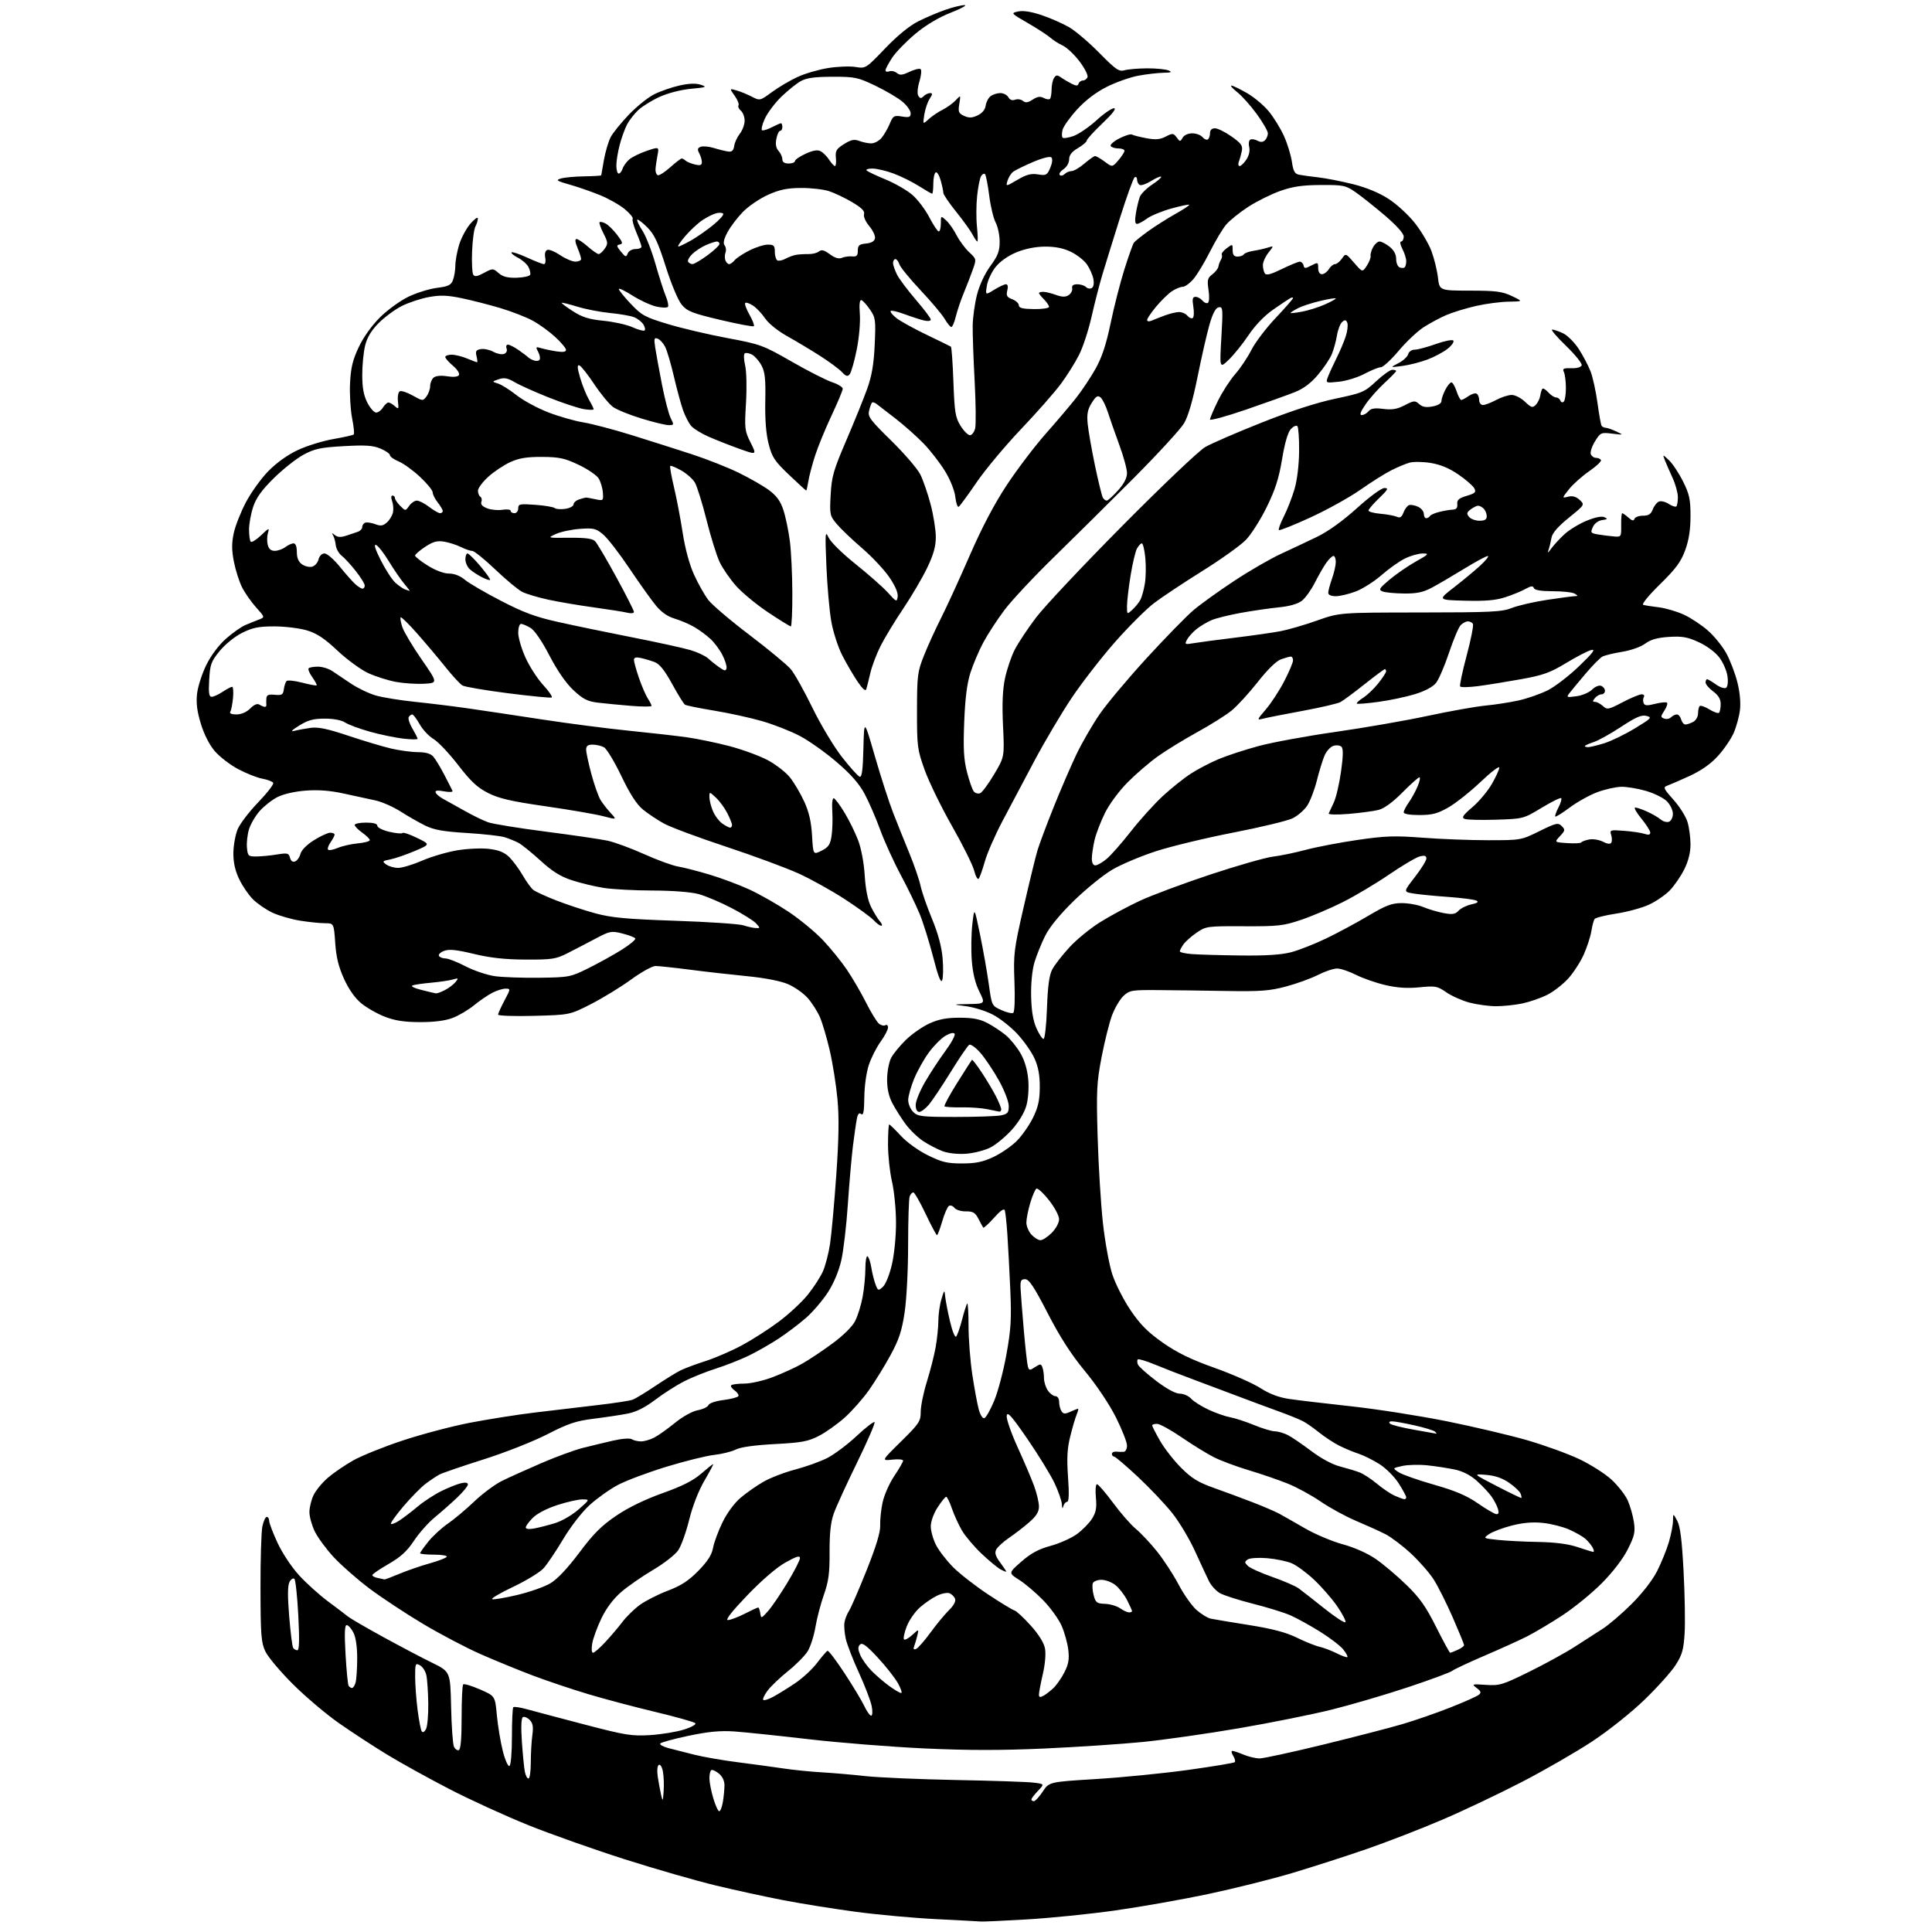<?xml version="1.0" encoding="UTF-8" standalone="no"?>
<svg 
  version="1.1" 
  xmlns="http://www.w3.org/2000/svg" 
  xmlns:xlink="http://www.w3.org/1999/xlink" 
  xmlns:svg="http://www.w3.org/2000/svg"
  xmlns:rdf="http://www.w3.org/1999/02/22-rdf-syntax-ns#"
  xmlns:cc="http://creativecommons.org/ns#"
  xmlns:dc="http://purl.org/dc/elements/1.1/"
  viewBox="0 0 768 768"
  width="768"
  height="768"
>
<style>svg {background-color: white; }</style>"
<path stroke="none" fill="black" fill-rule="evenodd" d="M390.00,763.84C389.18,763.76 381.19,763.34 372.26,762.89C363.32,762.45 348.92,761.14 340.26,759.98C331.59,758.82 318.65,756.75 311.50,755.38C304.35,754.00 292.20,751.36 284.50,749.50C276.80,747.65 260.56,742.97 248.40,739.11C236.25,735.24 218.93,729.11 209.90,725.48C200.88,721.84 186.75,715.38 178.50,711.11C170.25,706.84 159.12,700.68 153.78,697.42C148.43,694.16 139.88,688.58 134.78,685.01C129.67,681.44 121.43,674.47 116.46,669.51C111.48,664.56 106.55,658.70 105.50,656.50C103.82,652.97 103.59,650.04 103.55,631.50C103.52,619.95 103.86,608.81 104.30,606.75C104.73,604.69 105.52,603.00 106.05,603.00C106.57,603.00 107.00,603.70 107.00,604.57C107.00,605.43 108.50,609.36 110.33,613.32C112.21,617.37 115.94,622.99 118.90,626.22C121.79,629.37 126.93,634.00 130.32,636.53C133.72,639.05 137.29,641.76 138.26,642.55C139.23,643.35 145.53,647.01 152.26,650.70C158.99,654.39 167.77,659.01 171.76,660.96C179.01,664.52 179.01,664.52 179.32,678.51C179.49,686.20 180.00,693.31 180.44,694.29C180.88,695.28 181.75,695.91 182.37,695.70C183.13,695.44 183.50,691.17 183.50,682.75C183.50,675.85 183.78,669.91 184.11,669.57C184.45,669.22 187.45,670.12 190.77,671.56C196.81,674.18 196.81,674.18 197.51,681.84C197.90,686.05 198.96,692.42 199.86,696.00C200.76,699.58 201.95,702.27 202.50,702.00C203.08,701.71 203.50,696.78 203.50,690.35C203.50,684.22 203.74,678.95 204.04,678.65C204.33,678.34 206.81,678.71 209.54,679.47C212.27,680.23 222.57,682.96 232.43,685.54C248.65,689.78 251.14,690.18 258.43,689.73C262.87,689.45 268.92,688.46 271.87,687.53C274.94,686.57 276.87,685.47 276.37,684.98C275.89,684.50 268.75,682.49 260.50,680.52C252.25,678.55 240.25,675.37 233.84,673.45C227.43,671.53 217.53,668.21 211.84,666.06C206.15,663.91 196.81,660.08 191.08,657.56C185.35,655.04 175.00,649.60 168.08,645.47C161.16,641.34 151.58,635.01 146.78,631.40C141.99,627.79 135.63,622.21 132.66,619.00C129.69,615.79 126.30,611.19 125.13,608.77C123.96,606.35 123.00,602.89 123.00,601.09C123.00,599.28 123.73,596.26 124.63,594.37C125.53,592.48 128.11,589.34 130.38,587.39C132.65,585.44 137.20,582.34 140.50,580.49C143.80,578.65 152.57,575.11 160.00,572.65C167.43,570.18 179.41,567.01 186.63,565.60C193.86,564.20 205.56,562.35 212.63,561.50C219.71,560.64 230.90,559.32 237.50,558.55C244.10,557.79 250.40,556.82 251.50,556.40C252.60,555.98 256.65,553.53 260.50,550.94C264.35,548.36 268.85,545.57 270.50,544.76C272.15,543.94 276.65,542.26 280.50,541.03C284.35,539.79 290.88,536.96 295.00,534.74C299.12,532.52 305.75,528.27 309.71,525.29C313.68,522.31 318.81,517.54 321.10,514.69C323.40,511.83 326.09,507.68 327.10,505.44C328.10,503.21 329.39,498.26 329.96,494.44C330.53,490.63 331.64,478.40 332.42,467.27C333.46,452.55 333.59,444.23 332.89,436.77C332.36,431.12 330.98,422.45 329.82,417.50C328.67,412.56 326.93,406.66 325.96,404.40C324.99,402.14 322.81,398.71 321.11,396.77C319.41,394.84 315.87,392.34 313.26,391.22C310.32,389.96 304.10,388.75 297.00,388.05C290.68,387.43 280.41,386.27 274.20,385.46C267.98,384.66 261.85,384.00 260.57,384.00C259.30,384.00 254.93,386.42 250.88,389.37C246.82,392.33 239.68,396.70 235.00,399.10C226.50,403.44 226.50,403.44 212.25,403.82C204.41,404.02 198.00,403.80 198.00,403.34C198.00,402.87 199.14,400.35 200.52,397.74C203.00,393.09 203.01,393.00 200.97,393.00C199.83,393.00 197.46,393.74 195.70,394.65C193.94,395.55 190.66,397.80 188.41,399.63C186.17,401.47 182.34,403.73 179.91,404.65C177.02,405.75 172.57,406.32 167.00,406.31C160.75,406.30 157.04,405.73 153.00,404.17C149.97,403.00 145.74,400.59 143.60,398.82C141.10,396.77 138.63,393.25 136.74,389.08C134.59,384.35 133.63,380.43 133.25,374.78C132.71,367.00 132.71,367.00 129.11,366.99C127.12,366.99 122.65,366.52 119.16,365.96C115.68,365.39 110.77,363.96 108.27,362.79C105.76,361.61 102.28,359.21 100.53,357.47C98.79,355.72 96.31,352.09 95.04,349.39C93.44,346.03 92.73,342.78 92.77,339.00C92.81,335.98 93.59,331.72 94.51,329.55C95.44,327.38 99.12,322.58 102.70,318.87C106.27,315.16 108.93,311.70 108.61,311.18C108.29,310.66 106.33,309.91 104.26,309.53C102.19,309.15 97.88,307.44 94.67,305.74C91.47,304.03 87.29,300.82 85.38,298.59C83.24,296.09 81.12,291.92 79.83,287.67C78.31,282.65 77.91,279.42 78.35,275.66C78.69,272.83 80.34,267.72 82.02,264.31C83.85,260.59 86.96,256.44 89.79,253.93C92.38,251.64 95.85,249.19 97.50,248.48C99.15,247.78 101.59,246.79 102.92,246.29C105.33,245.37 105.33,245.37 101.80,241.44C99.85,239.27 97.35,235.69 96.23,233.48C95.11,231.26 93.65,226.70 92.99,223.34C92.08,218.72 92.06,215.95 92.91,211.97C93.53,209.08 95.70,203.55 97.74,199.68C99.77,195.81 103.78,190.24 106.65,187.30C109.91,183.96 114.32,180.81 118.40,178.90C121.99,177.22 128.35,175.25 132.53,174.53C136.71,173.80 140.35,172.98 140.63,172.70C140.91,172.42 140.61,169.50 139.96,166.20C139.31,162.90 138.95,156.67 139.15,152.35C139.45,146.19 140.19,143.10 142.60,138.00C144.47,134.04 147.78,129.40 151.08,126.13C154.06,123.18 159.15,119.49 162.39,117.94C165.63,116.38 170.72,114.80 173.71,114.43C178.24,113.86 179.30,113.34 180.07,111.31C180.58,109.97 181.00,107.41 181.00,105.62C181.00,103.83 181.66,100.14 182.47,97.43C183.27,94.72 185.28,90.92 186.93,89.00C188.57,87.08 189.94,86.09 189.96,86.82C189.98,87.54 189.54,88.98 188.99,90.02C188.43,91.07 187.83,95.52 187.66,99.93C187.49,104.34 187.69,108.50 188.11,109.17C188.68,110.09 189.72,109.93 192.39,108.49C195.88,106.61 195.96,106.61 198.21,108.56C199.90,110.02 201.80,110.51 205.46,110.40C208.18,110.32 210.58,109.77 210.77,109.18C210.97,108.59 210.64,107.19 210.04,106.07C209.43,104.94 207.56,103.31 205.88,102.44C204.19,101.57 203.05,100.61 203.34,100.32C203.63,100.03 206.43,100.97 209.56,102.40C212.68,103.83 215.69,105.00 216.24,105.00C216.79,105.00 217.01,103.84 216.74,102.42C216.44,100.83 216.75,99.65 217.56,99.34C218.28,99.06 220.58,100.00 222.67,101.42C224.75,102.84 227.48,104.00 228.73,104.00C229.98,104.00 231.00,103.54 231.00,102.97C231.00,102.40 230.35,100.38 229.55,98.47C228.62,96.25 228.49,95.00 229.17,95.00C229.76,95.00 231.77,96.35 233.65,98.00C235.53,99.65 237.48,101.00 237.98,101.00C238.48,101.00 239.56,100.03 240.39,98.85C241.75,96.91 241.70,96.33 239.88,92.76C238.77,90.58 238.08,88.59 238.34,88.32C238.61,88.06 239.70,88.30 240.76,88.87C241.82,89.44 243.88,91.47 245.34,93.38C247.55,96.28 247.72,96.91 246.38,97.18C244.98,97.46 245.03,97.82 246.81,100.00C248.64,102.24 248.92,102.32 249.53,100.75C249.92,99.76 251.25,99.00 252.61,99.00C253.92,99.00 255.00,98.59 255.00,98.08C255.00,97.58 254.10,95.06 253.00,92.49C251.90,89.92 251.22,87.45 251.51,86.99C251.79,86.53 250.35,84.79 248.32,83.11C246.29,81.44 241.90,78.95 238.56,77.59C235.23,76.22 229.80,74.34 226.50,73.40C221.22,71.90 220.80,71.60 223.00,70.95C224.38,70.54 228.54,70.15 232.25,70.10C235.96,70.04 239.00,69.86 239.00,69.68C239.00,69.51 239.49,66.71 240.09,63.45C240.69,60.20 241.88,56.19 242.73,54.55C243.58,52.90 246.80,48.91 249.89,45.67C252.98,42.43 257.52,38.76 260.00,37.51C262.48,36.26 267.03,34.68 270.11,33.99C273.94,33.14 276.64,33.05 278.61,33.70C281.19,34.56 280.76,34.73 274.65,35.30C270.62,35.68 265.48,37.01 262.15,38.53C259.04,39.95 255.22,42.33 253.66,43.81C252.10,45.29 250.12,47.85 249.25,49.50C248.39,51.15 247.09,54.75 246.36,57.50C245.62,60.25 245.02,63.96 245.01,65.75C245.01,67.54 245.42,69.00 245.93,69.00C246.45,69.00 247.13,68.16 247.46,67.13C247.78,66.10 248.94,64.46 250.02,63.48C251.11,62.50 254.25,60.93 257.02,59.99C262.04,58.30 262.04,58.30 261.34,61.90C260.96,63.88 260.61,66.35 260.57,67.40C260.53,68.44 260.95,69.46 261.50,69.65C262.05,69.84 264.27,68.42 266.43,66.50C268.59,64.57 270.64,63.00 270.98,63.00C271.32,63.00 272.03,63.39 272.55,63.87C273.07,64.35 274.74,65.03 276.25,65.39C278.37,65.89 279.00,65.67 279.00,64.45C279.00,63.58 278.53,61.99 277.96,60.92C277.14,59.40 277.27,58.83 278.53,58.35C279.42,58.01 281.80,58.23 283.82,58.85C285.85,59.47 288.40,60.09 289.50,60.24C290.96,60.43 291.59,59.83 291.85,58.03C292.04,56.68 293.05,54.48 294.10,53.15C295.14,51.82 296.00,49.50 296.00,47.99C296.00,46.48 295.33,44.69 294.51,44.01C293.69,43.33 293.27,42.37 293.57,41.88C293.88,41.39 293.19,39.67 292.04,38.06C289.95,35.13 289.95,35.13 292.79,35.94C294.34,36.39 297.07,37.50 298.86,38.43C302.08,40.09 302.12,40.08 306.94,36.54C309.60,34.59 314.20,31.89 317.14,30.55C320.09,29.20 325.53,27.62 329.23,27.04C332.93,26.45 337.80,26.26 340.06,26.62C344.15,27.28 344.18,27.26 351.83,19.27C356.67,14.21 361.52,10.24 364.98,8.50C367.99,6.98 372.90,4.90 375.88,3.87C378.87,2.84 382.26,2.02 383.41,2.04C384.56,2.06 382.12,3.40 377.99,5.02C373.19,6.90 368.12,9.92 363.92,13.40C360.32,16.40 356.16,20.67 354.68,22.90C353.21,25.13 352.00,27.40 352.00,27.95C352.00,28.49 352.68,28.68 353.51,28.36C354.34,28.04 355.69,28.33 356.51,29.01C357.69,29.99 358.69,29.90 361.50,28.56C363.44,27.65 365.42,27.14 365.91,27.45C366.41,27.76 366.23,29.90 365.50,32.34C364.72,34.93 364.54,37.26 365.05,38.09C365.74,39.20 366.17,39.23 367.16,38.24C367.84,37.56 369.00,37.00 369.72,37.00C370.77,37.00 370.74,37.47 369.55,39.28C368.73,40.53 367.78,43.35 367.43,45.53C366.81,49.50 366.81,49.50 369.16,47.37C370.44,46.19 372.95,44.50 374.72,43.61C376.49,42.71 378.84,41.02 379.93,39.84C381.92,37.71 381.92,37.71 381.34,41.32C380.82,44.48 381.06,45.07 383.26,46.07C385.21,46.96 386.41,46.91 388.64,45.85C390.45,44.99 391.62,43.56 391.82,41.99C392.00,40.62 392.87,38.94 393.76,38.25C394.65,37.56 396.40,37.00 397.64,37.00C398.88,37.00 400.32,37.74 400.83,38.65C401.42,39.71 402.38,40.07 403.50,39.64C404.47,39.27 405.87,39.48 406.62,40.10C407.66,40.96 408.59,40.84 410.51,39.59C412.34,38.38 413.52,38.21 414.88,38.94C415.90,39.48 417.02,39.65 417.37,39.30C417.72,38.95 418.01,37.28 418.02,35.58C418.02,33.89 418.46,31.82 418.99,31.00C419.77,29.77 420.26,29.73 421.72,30.76C422.70,31.45 424.59,32.57 425.92,33.25C427.84,34.22 428.43,34.22 428.75,33.24C428.98,32.56 429.76,32.00 430.48,32.00C431.20,32.00 432.02,31.39 432.30,30.65C432.59,29.91 431.16,27.09 429.12,24.40C427.09,21.70 424.09,18.88 422.46,18.12C420.83,17.36 418.60,15.94 417.50,14.96C416.40,13.97 412.40,11.38 408.62,9.19C401.80,5.26 401.76,5.21 404.74,4.56C406.71,4.12 409.95,4.63 414.09,6.03C417.57,7.20 422.47,9.35 424.96,10.80C427.46,12.24 432.88,16.85 437.00,21.04C443.55,27.69 444.82,28.56 447.00,27.93C448.38,27.53 452.43,27.19 456.00,27.17C459.57,27.15 463.40,27.53 464.50,28.00C466.07,28.67 465.62,28.87 462.43,28.93C460.20,28.97 455.72,29.49 452.49,30.09C449.25,30.69 443.62,32.68 439.97,34.52C435.66,36.68 431.51,39.85 428.16,43.51C425.32,46.62 422.72,50.27 422.38,51.63C422.04,52.98 422.05,54.38 422.41,54.74C422.76,55.09 424.73,54.78 426.78,54.05C428.82,53.31 432.90,50.53 435.83,47.86C438.76,45.18 441.91,43.02 442.83,43.03C443.90,43.06 442.24,45.21 438.25,49.01C434.81,52.28 432.00,55.37 432.00,55.88C432.00,56.39 430.43,57.73 428.50,58.87C426.04,60.32 425.00,61.65 425.00,63.34C425.00,64.73 424.04,66.40 422.75,67.27C421.51,68.10 420.84,69.14 421.27,69.57C421.69,70.01 422.57,69.83 423.22,69.18C423.87,68.53 425.11,68.00 425.99,68.00C426.86,68.00 429.13,66.67 431.04,65.04C432.94,63.41 434.86,62.06 435.29,62.04C435.73,62.02 437.45,63.01 439.13,64.25C442.17,66.50 442.17,66.50 444.59,63.69C445.91,62.15 447.00,60.46 447.00,59.94C447.00,59.42 445.90,59.00 444.56,59.00C443.22,59.00 441.85,58.57 441.52,58.04C441.20,57.51 442.76,56.14 445.00,55.00C447.24,53.86 449.47,53.17 449.97,53.48C450.46,53.79 453.02,54.44 455.65,54.93C459.35,55.62 461.11,55.48 463.40,54.29C466.13,52.88 466.46,52.91 467.74,54.63C469.04,56.40 469.17,56.40 470.11,54.75C470.69,53.73 472.28,53.00 473.93,53.00C475.48,53.00 477.31,53.67 477.99,54.49C478.67,55.31 479.63,55.73 480.11,55.43C480.60,55.13 481.00,54.01 481.00,52.94C481.00,51.68 481.69,51.00 482.97,51.00C484.05,51.00 487.01,52.46 489.55,54.25C493.39,56.96 494.07,57.91 493.65,60.00C493.37,61.37 492.84,63.29 492.46,64.25C492.09,65.21 492.23,66.00 492.78,66.00C493.32,66.00 494.53,64.83 495.47,63.41C496.49,61.85 496.94,59.88 496.58,58.47C496.26,57.18 496.44,55.85 496.98,55.52C497.52,55.18 498.80,55.36 499.83,55.91C501.12,56.60 502.05,56.55 502.85,55.75C503.48,55.12 504.00,53.88 504.00,53.00C504.00,52.12 502.02,48.68 499.60,45.35C497.17,42.02 493.69,38.11 491.85,36.66C490.01,35.21 488.95,34.02 489.50,34.02C490.05,34.02 492.82,35.35 495.66,36.98C498.49,38.60 502.42,41.89 504.38,44.29C506.34,46.68 509.05,51.08 510.40,54.07C511.75,57.06 513.16,61.64 513.54,64.26C514.09,68.03 514.67,69.11 516.37,69.45C517.54,69.69 520.98,70.16 524.00,70.50C527.02,70.84 533.24,72.06 537.81,73.20C543.14,74.53 548.22,76.63 551.99,79.07C555.23,81.16 559.93,85.49 562.45,88.69C564.96,91.88 567.92,96.87 569.01,99.77C570.10,102.67 571.26,107.40 571.60,110.28C572.22,115.52 572.22,115.52 584.36,115.53C594.69,115.54 597.17,115.87 601.00,117.69C605.50,119.83 605.50,119.83 599.70,119.92C596.51,119.96 590.67,120.73 586.73,121.63C582.78,122.53 577.52,124.13 575.03,125.20C572.54,126.26 568.48,128.43 566.00,130.02C563.52,131.61 559.02,135.84 556.00,139.44C552.98,143.03 549.78,145.97 548.90,145.98C548.02,145.99 545.10,147.17 542.41,148.60C539.73,150.02 535.15,151.44 532.24,151.74C526.94,152.29 526.94,152.29 527.92,149.71C528.46,148.29 529.99,144.96 531.31,142.31C532.64,139.67 534.28,135.79 534.95,133.71C535.63,131.62 535.91,129.21 535.58,128.35C535.11,127.12 534.67,127.03 533.57,127.94C532.79,128.59 531.85,131.00 531.47,133.31C531.09,135.61 530.17,138.97 529.43,140.77C528.69,142.57 526.23,146.24 523.95,148.94C521.11,152.31 518.21,154.48 514.66,155.90C511.82,157.03 503.09,160.16 495.25,162.85C487.41,165.54 481.00,167.29 481.00,166.74C481.00,166.19 482.42,162.86 484.15,159.34C485.89,155.81 488.98,151.03 491.01,148.72C493.05,146.40 495.95,142.07 497.45,139.10C498.96,136.13 503.29,130.42 507.09,126.40C510.89,122.39 514.00,118.83 514.00,118.49C514.00,118.16 513.44,118.21 512.75,118.61C512.06,119.00 509.02,121.05 506.00,123.15C502.60,125.51 498.90,129.37 496.31,133.24C494.00,136.68 490.47,141.07 488.45,143.00C484.79,146.50 484.79,146.50 485.51,134.15C486.18,122.65 486.11,121.83 484.46,122.15C483.23,122.39 482.10,124.51 480.80,129.00C479.77,132.57 477.64,141.91 476.06,149.74C474.17,159.16 472.35,165.41 470.69,168.24C469.30,170.58 460.31,180.38 450.72,190.00C441.13,199.62 426.80,213.82 418.88,221.54C410.96,229.26 402.12,238.71 399.25,242.54C396.38,246.37 392.61,252.15 390.88,255.39C389.15,258.63 386.85,264.03 385.77,267.39C384.41,271.66 383.66,277.58 383.29,287.01C382.87,297.62 383.11,301.89 384.40,306.93C385.31,310.46 386.52,313.92 387.10,314.62C387.67,315.31 388.80,315.63 389.60,315.32C390.40,315.02 392.91,311.64 395.17,307.82C399.30,300.88 399.30,300.88 398.72,288.54C398.31,279.95 398.54,274.24 399.49,269.72C400.24,266.16 401.96,261.03 403.33,258.34C404.70,255.64 408.54,249.85 411.86,245.47C415.19,241.08 430.66,224.64 446.25,208.92C461.83,193.19 476.59,179.16 479.04,177.74C481.49,176.31 491.60,171.93 501.50,168.00C513.27,163.33 523.42,160.04 530.84,158.48C541.60,156.22 542.44,155.86 547.05,151.55C549.73,149.05 552.61,147.00 553.46,147.00C554.31,147.00 555.00,147.22 555.00,147.48C555.00,147.74 552.93,149.87 550.39,152.21C547.86,154.54 544.46,158.38 542.84,160.73C540.79,163.72 540.33,165.00 541.33,165.00C542.11,165.00 543.32,164.32 544.01,163.48C544.95,162.35 546.45,162.11 549.89,162.55C553.41,162.99 555.43,162.64 558.44,161.07C562.06,159.19 562.51,159.15 564.15,160.63C565.43,161.80 566.89,162.06 569.46,161.57C571.65,161.16 573.00,160.34 573.00,159.41C573.00,158.58 573.69,156.57 574.53,154.95C575.36,153.33 576.45,152.00 576.95,152.00C577.44,152.00 578.36,153.58 579.00,155.50C579.64,157.43 580.47,159.00 580.86,159.00C581.24,159.00 582.56,158.30 583.78,157.44C585.00,156.59 586.45,156.16 587.00,156.50C587.55,156.84 588.00,157.99 588.00,159.06C588.00,160.13 588.68,161.00 589.50,161.00C590.33,161.00 592.69,160.10 594.74,159.00C596.79,157.90 599.58,157.00 600.93,157.00C602.28,157.00 604.66,158.22 606.21,159.70C608.68,162.06 609.21,162.22 610.48,160.95C611.28,160.15 612.09,158.49 612.28,157.27C612.46,156.05 612.85,154.81 613.15,154.52C613.44,154.23 614.50,154.89 615.49,155.99C616.49,157.10 617.88,158.00 618.57,158.00C619.27,158.00 620.03,158.56 620.28,159.25C620.53,159.94 621.12,160.13 621.61,159.67C622.09,159.22 622.48,156.74 622.47,154.17C622.46,151.60 622.10,148.77 621.67,147.88C621.02,146.53 621.50,146.28 624.59,146.38C626.80,146.45 628.47,145.98 628.74,145.21C628.99,144.51 626.18,141.02 622.50,137.46C618.82,133.91 616.35,131.00 617.00,131.00C617.66,131.00 619.62,131.68 621.37,132.50C623.11,133.33 625.91,136.14 627.60,138.75C629.28,141.36 631.38,145.34 632.26,147.60C633.14,149.85 634.38,155.47 635.01,160.07C635.64,164.68 636.37,168.79 636.64,169.22C636.90,169.65 637.65,170.02 638.31,170.05C638.96,170.07 640.85,170.73 642.50,171.52C645.49,172.93 645.48,172.94 640.89,172.38C636.44,171.83 636.20,171.94 634.04,175.43C632.81,177.42 632.06,179.71 632.37,180.53C632.68,181.34 633.60,182.00 634.41,182.00C635.22,182.00 636.12,182.38 636.41,182.85C636.70,183.33 634.59,185.34 631.72,187.32C628.85,189.31 625.23,192.54 623.68,194.51C620.86,198.07 620.86,198.07 623.37,197.44C625.12,197.01 626.51,197.40 627.94,198.73C630.00,200.65 630.00,200.65 623.61,205.83C619.27,209.36 617.07,211.89 616.75,213.76C616.49,215.27 615.97,217.40 615.59,218.50C615.05,220.02 615.32,219.90 616.69,218.00C617.69,216.63 620.02,214.10 621.87,212.39C623.72,210.67 627.66,208.26 630.63,207.03C634.04,205.62 636.67,205.09 637.76,205.59C639.21,206.25 639.06,206.44 636.89,206.74C635.32,206.96 633.83,208.07 633.18,209.52C632.16,211.75 632.31,211.96 635.29,212.46C637.05,212.75 639.85,213.10 641.50,213.24C644.46,213.50 644.50,213.43 644.44,208.75C644.40,206.14 644.59,204.00 644.86,204.00C645.12,204.00 646.23,204.79 647.32,205.75C648.76,207.03 649.41,207.17 649.73,206.25C649.97,205.56 651.49,205.00 653.11,205.00C655.33,205.00 656.28,204.39 657.01,202.47C657.54,201.09 658.66,199.69 659.49,199.36C660.33,199.04 662.09,199.48 663.39,200.34C664.70,201.19 666.05,201.62 666.39,201.28C666.72,200.94 666.99,199.28 666.98,197.58C666.97,195.89 666.02,192.47 664.89,190.00C663.75,187.53 662.38,184.38 661.84,183.02C660.87,180.53 660.87,180.53 663.45,182.96C664.87,184.29 667.38,188.07 669.02,191.35C671.56,196.44 672.00,198.46 672.00,205.12C672.00,210.56 671.36,214.68 669.89,218.71C668.21,223.34 666.20,226.06 659.86,232.27C655.29,236.76 652.48,240.21 653.22,240.44C653.92,240.65 656.71,241.10 659.42,241.42C662.12,241.74 666.62,243.07 669.42,244.36C672.21,245.66 676.54,248.54 679.03,250.75C681.53,252.97 684.78,257.02 686.27,259.75C687.75,262.48 689.70,267.57 690.60,271.07C691.61,275.01 692.01,279.26 691.66,282.22C691.35,284.85 690.21,288.99 689.14,291.42C688.06,293.86 685.23,297.98 682.84,300.59C679.94,303.76 676.18,306.38 671.50,308.52C667.65,310.27 663.67,312.00 662.66,312.36C661.05,312.93 661.36,313.60 665.22,317.90C667.64,320.59 670.16,324.58 670.81,326.76C671.47,328.95 672.00,332.95 672.00,335.67C672.00,338.93 671.15,342.31 669.51,345.60C668.14,348.35 665.55,352.11 663.76,353.96C661.97,355.80 658.23,358.36 655.45,359.64C652.67,360.92 646.82,362.51 642.45,363.17C638.08,363.84 634.21,364.81 633.86,365.33C633.50,365.85 632.93,368.01 632.59,370.14C632.25,372.26 630.91,376.41 629.60,379.37C628.29,382.33 625.51,386.64 623.42,388.95C621.34,391.26 617.57,394.19 615.06,395.45C612.55,396.72 608.12,398.26 605.20,398.88C602.29,399.49 597.56,399.99 594.70,399.99C591.84,399.98 587.09,399.33 584.14,398.55C581.20,397.77 577.06,395.92 574.94,394.46C571.36,391.98 570.60,391.84 564.28,392.47C559.50,392.95 555.47,392.69 550.73,391.59C547.02,390.73 541.75,388.89 539.02,387.51C536.30,386.13 532.91,385.00 531.50,385.00C530.09,385.00 526.66,386.15 523.87,387.57C521.09,388.98 515.36,391.05 511.15,392.17C504.69,393.89 501.02,394.16 487.50,393.93C478.70,393.78 466.47,393.62 460.33,393.58C449.84,393.50 449.00,393.65 446.59,395.91C445.18,397.24 443.14,400.69 442.06,403.58C440.98,406.46 439.11,413.93 437.91,420.16C435.95,430.38 435.79,433.53 436.33,452.00C436.66,463.27 437.60,478.61 438.42,486.08C439.24,493.56 440.92,502.78 442.16,506.58C443.41,510.39 446.69,516.83 449.46,520.91C453.32,526.58 456.32,529.59 462.27,533.76C467.99,537.76 473.39,540.39 482.77,543.73C489.77,546.22 497.94,549.82 500.93,551.73C504.61,554.09 508.30,555.49 512.43,556.10C515.77,556.60 526.84,557.91 537.04,559.02C547.23,560.13 564.33,562.81 575.04,564.96C585.74,567.12 600.07,570.50 606.89,572.46C613.70,574.43 623.00,577.78 627.54,579.91C632.09,582.04 637.94,585.74 640.56,588.14C643.17,590.54 646.10,594.30 647.07,596.50C648.04,598.70 649.14,602.57 649.51,605.10C650.09,609.04 649.74,610.58 647.04,615.92C645.12,619.73 641.11,624.95 636.70,629.39C632.74,633.38 625.67,639.13 621.00,642.18C616.33,645.23 610.02,648.98 607.00,650.51C603.98,652.04 596.34,655.50 590.04,658.20C583.74,660.90 577.99,663.60 577.26,664.20C576.53,664.80 568.64,667.72 559.72,670.69C550.80,673.66 537.20,677.65 529.50,679.57C521.80,681.49 505.15,684.84 492.50,687.01C479.85,689.18 462.61,691.63 454.20,692.47C445.78,693.30 428.23,694.47 415.20,695.06C398.11,695.83 384.80,695.83 367.50,695.03C354.30,694.42 333.60,692.77 321.50,691.37C309.40,689.96 296.09,688.57 291.92,688.28C286.26,687.90 281.61,688.34 273.64,690.02C267.76,691.26 262.72,692.64 262.45,693.09C262.17,693.54 263.64,694.35 265.72,694.90C267.80,695.45 272.43,696.63 276.00,697.52C279.57,698.42 287.45,699.79 293.50,700.55C299.55,701.32 307.65,702.43 311.50,703.00C315.35,703.58 322.18,704.27 326.67,704.53C331.17,704.79 339.04,705.47 344.17,706.04C349.30,706.60 365.43,707.30 380.00,707.58C394.57,707.85 408.46,708.32 410.86,708.62C415.22,709.16 415.22,709.16 412.61,711.88C411.18,713.38 410.00,714.92 410.00,715.30C410.00,715.69 410.44,716.00 410.99,716.00C411.53,716.00 413.11,714.28 414.51,712.17C417.04,708.34 417.04,708.34 435.77,707.19C446.07,706.56 462.55,704.93 472.38,703.56C482.21,702.19 490.52,700.81 490.84,700.49C491.16,700.17 490.88,699.03 490.20,697.95C489.53,696.88 489.38,696.00 489.87,696.00C490.36,696.00 492.37,696.67 494.35,697.50C496.32,698.33 499.19,699.00 500.72,699.00C502.25,699.00 513.62,696.53 526.00,693.51C538.38,690.48 552.55,686.82 557.50,685.36C562.45,683.90 571.00,680.94 576.50,678.77C582.00,676.60 587.10,674.33 587.83,673.72C588.90,672.83 588.74,672.32 586.99,670.99C584.92,669.43 585.08,669.38 590.66,669.76C596.11,670.13 597.27,669.78 608.00,664.49C614.33,661.37 622.42,656.92 626.00,654.60C629.58,652.28 634.52,649.10 637.00,647.53C639.48,645.96 644.70,641.49 648.61,637.59C652.90,633.31 656.92,628.12 658.75,624.50C660.41,621.20 662.50,616.06 663.39,613.07C664.27,610.08 665.02,606.26 665.04,604.57C665.08,601.50 665.08,601.50 666.71,604.50C667.91,606.70 668.58,612.02 669.24,624.50C669.74,633.85 669.93,645.00 669.66,649.27C669.26,655.79 668.69,657.81 666.07,661.90C664.35,664.57 658.80,670.77 653.72,675.67C648.50,680.72 639.51,687.89 633.00,692.19C626.67,696.37 614.08,703.64 605.00,708.34C595.92,713.04 581.64,719.82 573.25,723.40C564.87,726.99 551.37,732.22 543.25,735.03C535.14,737.83 521.89,742.10 513.80,744.52C505.72,746.94 490.64,750.71 480.30,752.90C469.96,755.09 453.25,758.04 443.16,759.46C433.08,760.88 417.33,762.47 408.16,763.00C399.00,763.54 390.82,763.91 390.00,763.84zM285.91,720.00C286.36,720.00 287.02,718.31 287.36,716.25C287.70,714.19 287.98,711.22 287.99,709.66C288.00,707.91 287.14,706.12 285.75,705.00C284.52,704.00 283.17,703.39 282.75,703.65C282.34,703.91 282.00,705.36 282.00,706.88C282.00,708.40 282.69,711.97 283.54,714.82C284.39,717.67 285.45,720.00 285.91,720.00zM263.81,712.02C263.99,709.56 263.86,706.06 263.52,704.24C263.17,702.37 262.46,701.22 261.88,701.57C261.28,701.95 261.12,703.92 261.48,706.35C261.83,708.63 262.42,711.85 262.80,713.50C263.44,716.27 263.51,716.16 263.81,712.02zM210.08,707.00C210.59,707.00 211.00,704.14 211.00,700.64C211.00,697.14 211.27,692.27 211.61,689.82C212.08,686.38 211.83,684.98 210.53,683.67C209.60,682.74 208.39,682.26 207.83,682.60C207.20,683.00 207.06,686.61 207.46,692.36C207.81,697.39 208.33,702.74 208.63,704.25C208.92,705.76 209.57,707.00 210.08,707.00zM169.32,687.40C169.89,686.37 170.31,681.79 170.24,677.20C170.18,672.62 169.84,667.54 169.48,665.93C169.13,664.31 167.97,662.52 166.92,661.96C165.13,661.00 165.00,661.32 165.03,666.71C165.05,669.90 165.49,675.79 166.01,679.81C166.53,683.84 167.26,687.61 167.62,688.19C168.03,688.85 168.67,688.55 169.32,687.40zM346.30,682.00C346.82,682.00 346.92,680.39 346.52,678.27C346.14,676.21 343.86,670.25 341.47,665.02C339.07,659.78 336.71,653.69 336.21,651.47C335.72,649.25 335.48,646.34 335.68,645.00C335.89,643.66 336.69,641.59 337.47,640.40C338.25,639.21 341.41,631.93 344.48,624.23C348.31,614.63 350.01,609.01 349.89,606.36C349.80,604.24 350.22,600.14 350.84,597.25C351.45,594.36 353.54,589.64 355.47,586.76C357.41,583.88 359.00,581.12 359.00,580.63C359.00,580.14 357.05,579.96 354.68,580.23C350.35,580.71 350.35,580.71 358.18,573.01C365.41,565.88 366.00,564.99 366.00,561.20C366.00,558.95 367.09,553.59 368.43,549.30C369.77,545.01 371.35,538.83 371.93,535.57C372.52,532.30 373.00,527.58 373.01,525.07C373.01,522.55 373.55,518.70 374.22,516.50C375.41,512.55 375.43,512.53 375.74,515.50C375.91,517.15 376.77,521.57 377.65,525.32C378.53,529.08 379.62,531.78 380.07,531.32C380.53,530.87 381.59,527.84 382.43,524.60C383.28,521.35 384.20,518.47 384.48,518.18C384.77,517.90 385.00,521.90 385.01,527.08C385.01,532.26 385.68,540.94 386.50,546.37C387.32,551.80 388.46,558.01 389.05,560.18C389.66,562.47 390.61,563.96 391.31,563.73C391.96,563.52 393.72,560.41 395.21,556.82C396.71,553.24 398.89,544.95 400.07,538.41C401.88,528.36 402.12,524.31 401.60,512.50C401.26,504.80 400.73,494.90 400.43,490.50C400.13,486.10 399.68,481.89 399.43,481.14C399.13,480.23 397.66,481.25 395.09,484.14C392.95,486.54 391.04,488.27 390.85,488.00C390.66,487.73 389.80,486.15 388.95,484.50C387.67,482.03 386.79,481.51 383.95,481.54C382.05,481.57 380.01,480.94 379.40,480.14C378.80,479.35 377.81,479.00 377.22,479.37C376.62,479.73 375.41,482.50 374.54,485.52C373.66,488.53 372.73,491.00 372.46,491.00C372.20,491.00 370.16,487.17 367.94,482.50C365.72,477.82 363.52,474.00 363.06,474.00C362.59,474.00 361.94,474.71 361.61,475.58C361.27,476.45 361.00,485.11 360.99,494.83C360.99,504.73 360.38,516.55 359.60,521.72C358.49,529.09 357.37,532.49 353.98,538.72C351.65,543.00 347.79,549.25 345.41,552.62C343.03,555.98 338.73,560.86 335.84,563.46C332.95,566.05 328.32,569.35 325.55,570.78C321.21,573.01 318.73,573.47 308.00,574.04C300.01,574.46 294.41,575.24 292.50,576.21C290.85,577.04 286.95,578.01 283.82,578.36C280.70,578.71 272.15,580.84 264.82,583.08C257.50,585.33 248.83,588.58 245.58,590.31C242.32,592.05 237.26,595.65 234.34,598.32C231.31,601.09 226.81,606.90 223.87,611.84C221.03,616.60 217.53,621.80 216.10,623.39C214.67,624.98 209.22,628.31 204.00,630.79C198.78,633.27 195.03,635.48 195.67,635.70C196.31,635.93 200.80,635.17 205.64,634.02C210.48,632.87 216.36,630.81 218.71,629.43C221.50,627.79 225.51,623.55 230.25,617.24C235.93,609.65 239.12,606.47 245.00,602.49C249.77,599.26 256.45,596.02 263.36,593.56C271.08,590.82 275.51,588.59 278.67,585.85C281.12,583.73 283.29,582.00 283.50,582.00C283.70,582.00 282.14,584.96 280.03,588.57C277.69,592.57 275.32,598.65 273.97,604.10C272.76,609.03 270.80,614.49 269.61,616.25C268.43,618.00 263.95,621.50 259.66,624.03C255.37,626.56 249.66,630.51 246.99,632.81C243.85,635.52 241.05,639.22 239.11,643.25C237.45,646.69 235.79,651.19 235.43,653.25C235.06,655.41 235.18,657.00 235.73,657.00C236.25,657.00 238.45,655.09 240.62,652.75C242.80,650.41 245.85,646.81 247.41,644.75C248.97,642.68 252.06,639.66 254.28,638.02C256.51,636.39 261.51,633.83 265.41,632.35C270.77,630.30 273.75,628.37 277.62,624.41C281.28,620.67 282.94,618.07 283.44,615.34C283.82,613.23 285.49,608.69 287.15,605.26C288.92,601.57 291.86,597.56 294.33,595.45C296.62,593.48 300.75,590.58 303.50,589.01C306.25,587.44 311.93,585.25 316.12,584.16C320.31,583.06 326.03,581.01 328.83,579.59C331.63,578.17 336.87,574.24 340.49,570.86C344.10,567.48 347.32,564.99 347.65,565.32C347.98,565.65 344.85,572.90 340.68,581.43C336.51,589.95 332.34,599.08 331.41,601.72C330.22,605.09 329.74,609.58 329.77,616.93C329.82,625.37 329.38,628.62 327.51,633.93C326.24,637.54 324.72,643.34 324.14,646.82C323.55,650.30 322.17,654.60 321.07,656.39C319.96,658.18 316.43,661.75 313.21,664.33C309.99,666.91 306.34,670.41 305.09,672.09C303.84,673.78 303.09,675.42 303.41,675.74C303.73,676.06 305.52,675.50 307.38,674.49C309.25,673.49 313.18,671.05 316.11,669.08C319.04,667.11 322.96,663.48 324.83,661.00C326.70,658.52 328.56,656.37 328.96,656.22C329.36,656.06 332.43,660.11 335.78,665.22C339.12,670.32 342.65,676.19 343.61,678.25C344.58,680.31 345.79,682.00 346.30,682.00zM414.75,674.12C415.71,673.59 417.51,672.21 418.75,671.04C419.99,669.88 421.95,667.06 423.12,664.77C424.76,661.56 425.11,659.54 424.66,655.81C424.35,653.17 423.15,648.86 422.00,646.25C420.85,643.64 417.57,639.09 414.70,636.14C411.84,633.20 407.55,629.55 405.17,628.04C400.84,625.30 400.84,625.30 406.01,620.77C409.84,617.43 412.85,615.80 417.60,614.51C421.12,613.56 425.82,611.46 428.04,609.86C430.25,608.25 432.98,605.49 434.09,603.72C435.69,601.18 436.02,599.39 435.63,595.25C435.36,592.36 435.56,590.00 436.07,590.00C436.57,590.00 439.45,593.33 442.46,597.40C445.46,601.46 449.53,606.12 451.49,607.73C453.45,609.35 457.23,613.36 459.88,616.66C462.53,619.95 466.40,625.88 468.48,629.83C470.56,633.78 473.78,638.36 475.65,640.00C477.51,641.63 480.04,643.18 481.27,643.44C482.50,643.70 489.35,644.84 496.50,645.98C505.78,647.45 511.22,648.89 515.50,650.99C518.80,652.61 522.85,654.24 524.50,654.61C526.15,654.98 529.23,656.15 531.35,657.21C533.46,658.27 535.38,658.95 535.61,658.72C535.84,658.49 535.11,657.13 533.98,655.70C532.86,654.27 528.69,651.08 524.72,648.60C520.75,646.13 515.48,643.22 513.00,642.13C510.52,641.04 503.79,638.95 498.03,637.50C492.27,636.04 486.34,634.13 484.84,633.25C483.35,632.36 481.44,630.26 480.60,628.57C479.76,626.88 477.28,621.53 475.07,616.69C472.87,611.84 468.78,604.99 465.98,601.47C463.18,597.95 457.02,591.46 452.30,587.04C447.57,582.62 443.32,579.00 442.85,579.00C442.38,579.00 442.00,578.52 442.00,577.94C442.00,577.35 442.79,576.95 443.75,577.05C444.71,577.15 446.06,577.18 446.75,577.12C447.44,577.05 448.00,575.92 448.00,574.60C448.00,573.28 446.00,568.22 443.56,563.35C440.96,558.17 435.87,550.59 431.31,545.07C425.83,538.45 421.41,531.60 416.50,522.07C411.05,511.50 409.06,508.50 407.50,508.50C405.80,508.50 405.53,509.10 405.71,512.50C405.82,514.70 406.40,522.12 407.00,529.00C407.60,535.88 408.32,542.28 408.60,543.23C409.08,544.81 409.33,544.83 411.44,543.45C413.53,542.08 413.82,542.09 414.38,543.55C414.72,544.44 415.00,546.38 415.00,547.86C415.00,549.34 415.70,551.56 416.56,552.78C417.41,554.00 418.76,555.00 419.56,555.00C420.38,555.00 421.01,555.96 421.02,557.25C421.02,558.49 421.44,560.15 421.94,560.94C422.69,562.12 423.34,562.17 425.48,561.19C426.92,560.54 428.29,560.00 428.53,560.00C428.76,560.00 428.53,561.01 428.01,562.25C427.48,563.49 426.34,567.38 425.46,570.91C424.23,575.82 424.03,579.62 424.56,587.16C425.03,593.84 424.92,597.00 424.20,597.00C423.62,597.00 422.94,597.79 422.69,598.75C422.38,599.94 422.19,599.70 422.12,598.00C422.05,596.62 420.72,592.80 419.16,589.50C417.59,586.20 412.76,578.33 408.41,572.00C402.09,562.81 400.43,560.96 400.18,562.78C400.00,564.04 401.95,569.66 404.51,575.28C407.08,580.90 410.04,587.85 411.09,590.73C412.14,593.60 413.00,597.26 413.00,598.86C413.00,600.99 411.97,602.66 409.12,605.13C406.99,606.99 403.39,609.77 401.12,611.31C398.85,612.86 396.57,614.94 396.04,615.92C395.32,617.28 395.69,618.54 397.54,621.05C398.89,622.89 400.00,624.54 400.00,624.73C400.00,624.92 399.00,624.53 397.78,623.88C396.55,623.23 393.14,620.40 390.18,617.61C387.23,614.81 383.72,610.67 382.39,608.40C381.06,606.14 379.26,602.19 378.39,599.64C377.52,597.09 376.50,595.00 376.13,595.00C375.75,595.00 374.22,596.89 372.72,599.20C371.14,601.64 370.00,604.80 370.00,606.74C370.00,608.58 370.94,611.92 372.09,614.18C373.24,616.43 376.32,620.41 378.93,623.03C381.54,625.64 387.78,630.49 392.78,633.80C397.79,637.12 402.50,639.98 403.25,640.17C404.00,640.35 406.89,643.02 409.67,646.11C412.91,649.70 414.97,653.01 415.40,655.30C415.80,657.43 415.44,661.59 414.53,665.51C413.69,669.15 413.00,672.79 413.00,673.60C413.00,674.70 413.44,674.83 414.75,674.12zM358.21,673.00C358.72,673.00 358.14,671.24 356.93,669.09C355.72,666.93 352.10,662.33 348.88,658.87C344.44,654.09 342.75,652.85 341.87,653.73C340.99,654.61 341.01,655.60 341.93,657.83C342.60,659.45 344.58,662.24 346.32,664.04C348.07,665.84 351.26,668.59 353.40,670.16C355.55,671.72 357.71,673.00 358.21,673.00zM139.94,671.00C140.40,671.00 141.04,669.99 141.37,668.75C141.70,667.51 141.98,663.22 141.99,659.20C141.99,654.59 141.44,650.81 140.47,648.95C139.64,647.33 138.44,646.00 137.82,646.00C137.01,646.00 136.88,649.27 137.36,657.61C137.72,664.00 138.27,669.63 138.57,670.11C138.87,670.60 139.49,671.00 139.94,671.00zM576.46,657.00C576.71,657.00 578.05,656.48 579.45,655.84C580.85,655.20 582.00,654.37 582.00,653.98C582.00,653.60 579.96,648.63 577.48,642.94C574.99,637.25 571.57,630.45 569.89,627.83C568.20,625.20 564.13,620.56 560.84,617.51C557.54,614.46 553.01,611.03 550.77,609.88C548.54,608.74 543.28,606.36 539.10,604.59C534.92,602.82 528.58,599.36 525.00,596.90C521.42,594.44 515.58,591.25 512.00,589.80C508.43,588.35 501.45,585.95 496.50,584.47C491.55,582.99 485.27,580.65 482.55,579.27C479.82,577.89 474.06,574.34 469.74,571.38C465.42,568.42 461.01,566.00 459.94,566.00C458.87,566.00 458.00,566.28 458.00,566.63C458.00,566.97 459.41,569.73 461.14,572.75C462.87,575.77 466.64,580.60 469.52,583.47C473.72,587.67 476.30,589.26 482.62,591.50C486.96,593.04 493.88,595.61 498.00,597.20C502.12,598.79 506.85,600.82 508.50,601.71C510.15,602.61 514.78,605.24 518.80,607.57C522.81,609.89 529.54,612.73 533.76,613.88C538.43,615.15 543.57,617.44 546.88,619.72C549.88,621.78 555.35,626.40 559.04,629.99C564.36,635.15 566.81,638.62 570.88,646.75C573.71,652.39 576.22,657.00 576.46,657.00zM118.20,656.00C118.97,656.00 119.08,651.91 118.58,642.25C118.19,634.69 117.50,628.11 117.03,627.64C116.56,627.17 115.70,627.70 115.10,628.82C114.33,630.25 114.29,634.31 114.95,642.44C115.47,648.81 116.17,654.47 116.51,655.01C116.84,655.56 117.61,656.00 118.20,656.00zM364.14,655.49C364.89,655.20 367.46,652.28 369.85,649.01C372.23,645.73 375.56,641.72 377.22,640.08C379.13,638.22 380.03,636.53 379.65,635.54C379.32,634.67 378.32,633.68 377.43,633.34C376.54,632.99 374.34,633.42 372.53,634.29C370.71,635.15 367.63,637.26 365.68,638.97C363.73,640.69 361.36,644.11 360.42,646.57C359.48,649.03 359.00,651.34 359.36,651.69C359.72,652.05 361.19,651.25 362.64,649.92C365.28,647.50 365.28,647.50 364.65,650.16C364.30,651.62 363.73,653.54 363.39,654.42C362.97,655.51 363.21,655.85 364.14,655.49zM534.86,644.82C535.06,644.28 533.57,641.44 531.55,638.50C529.53,635.57 525.43,630.86 522.45,628.04C519.46,625.22 515.41,622.23 513.44,621.41C511.46,620.58 507.07,619.68 503.68,619.40C500.22,619.12 496.84,619.34 496.00,619.91C494.67,620.81 494.67,621.10 496.03,622.46C496.87,623.30 501.24,625.27 505.73,626.85C510.23,628.42 514.94,630.46 516.20,631.38C517.47,632.29 522.10,635.91 526.50,639.43C530.90,642.94 534.66,645.37 534.86,644.82zM289.34,644.00C290.29,644.00 293.29,642.88 296.00,641.50C298.71,640.12 301.14,639.00 301.40,639.00C301.65,639.00 302.02,640.01 302.21,641.25C302.55,643.45 302.62,643.43 305.25,640.50C306.73,638.85 310.21,633.76 312.97,629.18C315.74,624.61 318.00,620.19 318.00,619.37C318.00,618.25 316.57,618.68 312.25,621.10C308.72,623.08 302.85,628.13 297.06,634.16C290.97,640.51 288.22,644.00 289.34,644.00zM448.75,640.95C449.44,640.98 450.00,640.76 450.00,640.46C450.00,640.16 449.11,638.18 448.03,636.05C446.94,633.93 444.86,631.25 443.39,630.09C441.93,628.94 439.43,628.00 437.83,628.00C436.24,628.00 434.70,628.62 434.41,629.38C434.12,630.14 434.27,632.26 434.74,634.09C435.51,637.06 436.00,637.44 439.24,637.55C441.24,637.62 443.92,638.40 445.19,639.28C446.46,640.17 448.06,640.92 448.75,640.95zM152.78,627.86C152.93,627.94 155.63,626.92 158.78,625.61C161.93,624.29 167.32,622.43 170.78,621.47C174.23,620.51 177.29,619.33 177.59,618.86C177.88,618.39 175.62,618.00 172.56,618.00C169.50,618.00 167.00,617.75 167.00,617.44C167.00,617.13 168.46,615.06 170.25,612.83C172.04,610.59 175.53,607.38 178.00,605.69C180.47,604.00 185.20,600.04 188.50,596.89C191.80,593.74 196.75,590.06 199.50,588.70C202.25,587.34 209.26,584.18 215.07,581.67C220.88,579.16 228.31,576.43 231.57,575.60C234.83,574.77 240.27,573.46 243.66,572.68C247.23,571.86 250.38,571.63 251.16,572.12C251.90,572.59 253.53,572.98 254.80,572.98C256.06,572.99 258.42,572.32 260.03,571.48C261.64,570.65 265.36,568.02 268.28,565.63C271.38,563.11 275.18,561.00 277.36,560.59C279.42,560.21 281.34,559.29 281.62,558.55C281.91,557.79 284.49,556.92 287.55,556.54C290.53,556.16 293.21,555.47 293.50,555.00C293.79,554.52 293.13,553.50 292.02,552.73C290.92,551.95 290.31,551.02 290.67,550.66C291.04,550.30 293.39,550.00 295.90,550.00C298.40,550.00 303.50,548.84 307.23,547.41C310.95,545.99 316.14,543.63 318.75,542.16C321.36,540.70 326.78,537.09 330.78,534.15C335.22,530.89 338.80,527.35 339.94,525.11C340.97,523.09 342.31,518.78 342.91,515.53C343.51,512.29 344.00,507.21 344.00,504.26C344.00,501.30 344.39,499.12 344.87,499.42C345.35,499.71 346.02,501.74 346.37,503.92C346.72,506.10 347.47,509.09 348.03,510.57C349.01,513.15 349.13,513.19 350.97,511.53C352.05,510.55 353.61,506.69 354.55,502.65C355.49,498.58 356.20,491.40 356.18,486.00C356.17,480.77 355.45,473.43 354.58,469.69C353.71,465.94 353.00,459.30 353.00,454.94C353.00,450.57 353.22,447.00 353.48,447.00C353.74,447.00 355.83,449.03 358.11,451.50C360.48,454.08 365.07,457.39 368.86,459.25C374.42,461.99 376.56,462.50 382.48,462.49C387.94,462.48 390.72,461.90 395.00,459.87C398.02,458.44 402.19,455.56 404.27,453.45C406.34,451.35 409.21,447.22 410.66,444.26C412.68,440.13 413.30,437.34 413.33,432.19C413.36,427.47 412.75,424.11 411.25,420.78C410.09,418.19 406.98,413.76 404.34,410.93C401.70,408.11 397.28,404.65 394.52,403.25C391.76,401.84 387.02,400.37 384.00,399.98C378.50,399.26 378.50,399.26 385.10,399.13C391.69,399.00 391.69,399.00 389.28,394.12C387.67,390.88 386.67,386.73 386.30,381.77C385.99,377.67 386.09,371.20 386.52,367.40C387.31,360.50 387.31,360.50 389.58,371.50C390.83,377.55 392.39,386.40 393.05,391.16C394.26,399.81 394.26,399.81 398.04,401.52C400.12,402.46 402.25,402.96 402.77,402.64C403.32,402.30 403.53,397.13 403.26,390.28C402.83,379.20 403.05,377.44 406.94,360.50C409.21,350.60 411.68,340.48 412.42,338.00C413.17,335.52 416.04,327.86 418.80,320.96C421.56,314.06 425.64,304.61 427.85,299.96C430.07,295.31 434.27,288.04 437.19,283.81C440.11,279.59 448.54,269.54 455.93,261.49C463.31,253.44 471.64,244.92 474.43,242.55C477.22,240.18 484.45,234.98 490.50,230.99C496.55,226.99 504.88,222.17 509.00,220.26C513.12,218.36 519.65,215.28 523.50,213.42C527.96,211.26 533.73,207.12 539.38,202.02C544.46,197.43 549.14,194.00 550.33,194.00C552.08,194.00 551.74,194.64 548.20,198.04C545.89,200.26 544.00,202.46 544.00,202.94C544.00,203.42 546.14,204.00 548.75,204.23C551.36,204.46 554.28,205.00 555.24,205.42C556.55,206.01 557.20,205.59 557.92,203.71C558.44,202.33 559.44,201.02 560.13,200.79C560.82,200.56 562.42,200.85 563.69,201.44C564.95,202.02 565.99,203.29 565.99,204.25C566.00,205.21 566.42,206.00 566.94,206.00C567.46,206.00 568.12,205.61 568.42,205.13C568.72,204.65 570.43,203.90 572.23,203.47C574.03,203.03 576.40,202.63 577.50,202.59C578.91,202.53 579.44,201.88 579.29,200.40C579.12,198.74 579.92,198.04 583.05,197.10C586.43,196.09 586.88,195.65 586.06,194.11C585.53,193.12 582.70,190.66 579.76,188.64C576.14,186.14 572.62,184.67 568.76,184.04C565.63,183.53 561.81,183.48 560.26,183.93C558.71,184.37 555.43,185.75 552.97,187.00C550.51,188.24 545.00,191.72 540.72,194.72C536.43,197.73 527.52,202.67 520.91,205.70C514.30,208.74 508.66,210.99 508.38,210.71C508.10,210.43 508.98,208.00 510.34,205.31C511.71,202.62 513.61,197.73 514.58,194.46C515.64,190.84 516.36,184.90 516.42,179.34C516.46,174.30 516.15,169.83 515.72,169.40C515.29,168.96 514.13,169.49 513.13,170.56C511.96,171.81 510.72,176.06 509.65,182.50C508.39,190.14 506.94,194.65 503.53,201.59C501.08,206.60 497.35,212.46 495.24,214.63C493.14,216.80 485.36,222.36 477.96,226.98C470.56,231.60 461.92,237.34 458.77,239.73C455.62,242.12 448.61,249.13 443.18,255.29C437.76,261.46 430.01,271.45 425.96,277.50C421.92,283.55 415.26,294.80 411.16,302.50C407.07,310.20 401.35,321.00 398.44,326.50C395.54,332.00 392.40,339.20 391.47,342.50C390.54,345.80 389.44,348.87 389.03,349.31C388.61,349.76 387.81,348.31 387.25,346.09C386.69,343.88 382.72,335.89 378.43,328.35C374.14,320.81 369.26,310.78 367.57,306.07C364.66,297.93 364.50,296.74 364.52,282.50C364.54,268.53 364.73,267.03 367.28,260.61C368.78,256.82 371.86,250.07 374.12,245.61C376.38,241.15 381.48,230.00 385.47,220.84C390.27,209.81 395.24,200.35 400.19,192.84C404.31,186.60 411.25,177.45 415.63,172.50C420.00,167.55 425.48,161.09 427.80,158.15C430.11,155.21 433.59,149.98 435.53,146.52C438.05,142.00 439.73,136.91 441.48,128.52C442.81,122.08 445.27,112.47 446.94,107.16C448.61,101.85 450.32,97.04 450.74,96.47C451.16,95.90 453.75,93.82 456.50,91.84C459.25,89.87 464.11,86.79 467.30,85.00C470.48,83.22 472.93,81.59 472.73,81.39C472.52,81.19 469.30,81.87 465.56,82.91C461.83,83.95 457.49,85.74 455.92,86.90C454.36,88.05 452.57,89.00 451.95,89.00C451.18,89.00 451.05,87.66 451.54,84.75C451.93,82.41 452.63,79.51 453.08,78.29C453.54,77.08 455.75,74.87 457.98,73.39C460.21,71.92 461.83,70.50 461.57,70.24C461.32,69.98 459.51,70.75 457.57,71.96C455.63,73.16 453.58,73.86 453.02,73.51C452.46,73.17 452.00,72.21 452.00,71.38C452.00,70.56 451.57,70.14 451.05,70.47C450.53,70.79 447.88,78.13 445.15,86.78C442.43,95.42 439.26,105.65 438.11,109.50C436.97,113.35 435.07,120.78 433.89,126.00C432.71,131.22 430.50,137.97 428.98,141.00C427.46,144.03 424.23,149.20 421.79,152.50C419.36,155.80 412.23,163.91 405.94,170.52C399.65,177.13 391.68,186.67 388.22,191.72C384.77,196.78 381.57,201.15 381.10,201.44C380.64,201.72 380.03,199.99 379.76,197.58C379.47,195.02 377.79,190.78 375.70,187.35C373.73,184.13 369.96,179.24 367.31,176.48C364.67,173.72 359.62,169.22 356.10,166.48C352.58,163.74 349.11,161.07 348.40,160.54C347.68,160.00 346.89,159.78 346.63,160.04C346.37,160.29 345.86,161.71 345.49,163.19C344.88,165.61 345.79,166.84 354.30,175.19C359.52,180.31 364.71,186.35 365.84,188.61C366.97,190.87 368.82,196.25 369.95,200.55C371.08,204.86 372.00,210.67 372.00,213.47C372.00,217.21 371.09,220.46 368.57,225.71C366.69,229.64 362.42,236.91 359.09,241.87C355.76,246.82 351.71,253.49 350.09,256.69C348.47,259.88 346.62,264.75 345.98,267.50C345.34,270.25 344.62,273.15 344.37,273.95C344.07,274.90 342.88,273.88 340.90,270.95C339.24,268.50 336.51,263.82 334.83,260.55C333.13,257.24 331.18,251.21 330.44,246.97C329.70,242.78 328.83,232.86 328.50,224.92C327.96,211.76 328.03,210.78 329.37,213.66C330.20,215.46 334.88,220.06 340.17,224.28C345.30,228.38 351.07,233.49 353.00,235.62C356.37,239.35 356.51,239.41 356.84,237.13C357.05,235.63 355.80,232.78 353.44,229.34C351.38,226.36 346.51,221.18 342.60,217.83C338.70,214.48 334.21,210.20 332.63,208.31C329.87,205.02 329.77,204.55 330.20,196.69C330.59,189.45 331.31,186.94 336.44,175.00C339.63,167.57 343.36,158.35 344.74,154.50C346.57,149.35 347.36,144.72 347.71,137.00C348.16,127.20 348.04,126.27 345.85,123.08C344.56,121.19 343.02,119.50 342.43,119.31C341.73,119.07 341.51,120.96 341.80,124.87C342.04,128.25 341.50,134.37 340.53,139.14C339.60,143.73 338.36,148.07 337.77,148.77C336.92,149.80 336.30,149.62 334.71,147.92C333.61,146.74 329.74,143.87 326.10,141.54C322.47,139.21 316.57,135.67 313.00,133.68C309.23,131.58 305.52,128.60 304.16,126.58C302.87,124.67 300.70,122.37 299.32,121.48C297.95,120.58 296.56,120.11 296.24,120.43C295.91,120.76 296.67,122.85 297.92,125.08C299.18,127.31 299.96,129.37 299.67,129.67C299.37,129.96 293.37,128.83 286.32,127.16C275.17,124.52 273.17,123.73 271.00,121.13C269.57,119.42 266.86,112.97 264.65,106.00C261.55,96.23 260.11,93.18 257.30,90.36C255.37,88.44 253.59,87.08 253.33,87.34C253.06,87.60 253.98,89.55 255.36,91.66C256.74,93.77 259.08,99.73 260.55,104.91C262.03,110.08 263.87,115.84 264.65,117.70C265.43,119.56 265.83,121.47 265.54,121.94C265.25,122.41 263.17,122.38 260.92,121.87C258.67,121.36 254.39,119.39 251.41,117.49C248.44,115.58 246.00,114.42 246.00,114.90C246.00,115.38 248.14,118.03 250.75,120.79C255.07,125.36 256.40,126.08 265.50,128.83C271.00,130.49 281.65,132.99 289.16,134.39C302.30,136.85 303.27,137.20 314.68,143.73C321.19,147.47 328.43,151.15 330.76,151.92C333.09,152.69 335.00,153.86 335.00,154.53C335.00,155.19 333.01,159.95 330.58,165.12C328.15,170.28 325.21,177.43 324.05,181.00C322.89,184.57 321.67,189.19 321.34,191.25C321.01,193.31 320.63,195.00 320.48,195.00C320.33,195.00 317.26,192.19 313.65,188.75C307.88,183.25 306.90,181.77 305.54,176.46C304.51,172.45 304.07,166.75 304.21,159.46C304.39,150.69 304.09,147.86 302.71,145.28C301.76,143.51 300.07,141.58 298.97,140.98C297.86,140.39 296.57,140.15 296.08,140.45C295.59,140.75 295.64,142.84 296.20,145.24C296.76,147.67 296.91,154.13 296.54,160.25C295.93,170.38 296.03,171.28 298.38,175.95C300.87,180.91 300.87,180.91 293.69,178.33C289.73,176.90 284.25,174.74 281.50,173.51C278.75,172.29 275.72,170.41 274.78,169.34C273.83,168.28 272.37,165.45 271.53,163.08C270.69,160.70 269.04,154.64 267.88,149.63C266.71,144.61 265.15,139.32 264.41,137.87C263.68,136.43 262.34,134.96 261.45,134.62C260.05,134.08 259.91,134.58 260.47,138.25C260.83,140.59 262.04,147.22 263.17,153.00C264.30,158.78 265.86,164.74 266.63,166.25C267.97,168.85 267.93,169.00 265.83,169.00C264.60,169.00 259.76,167.83 255.06,166.39C250.35,164.96 245.25,162.89 243.72,161.80C242.19,160.71 238.82,156.62 236.22,152.72C233.62,148.81 230.95,145.44 230.28,145.23C229.39,144.95 229.47,146.26 230.62,150.18C231.47,153.10 233.03,156.99 234.08,158.81C235.14,160.63 236.00,162.37 236.00,162.68C236.00,163.00 234.26,162.98 232.13,162.64C230.00,162.30 223.76,160.24 218.27,158.06C212.78,155.88 206.65,153.14 204.66,151.96C201.80,150.27 200.45,150.02 198.27,150.75C195.50,151.69 195.50,151.69 198.00,152.48C199.38,152.91 202.67,154.99 205.33,157.09C207.98,159.19 213.65,162.26 217.92,163.91C222.20,165.56 228.46,167.35 231.85,167.90C235.23,168.44 243.96,170.74 251.25,173.01C258.54,175.28 269.30,178.70 275.17,180.62C281.03,182.54 289.36,185.83 293.67,187.94C297.97,190.04 303.37,193.13 305.65,194.81C308.68,197.05 310.22,199.15 311.39,202.68C312.27,205.33 313.43,210.88 313.97,215.00C314.50,219.12 314.95,228.46 314.97,235.75C314.99,243.04 314.71,249.00 314.36,249.00C314.01,249.00 310.00,246.52 305.45,243.50C300.90,240.47 295.17,235.76 292.71,233.03C290.26,230.29 287.27,225.97 286.06,223.41C284.86,220.86 282.51,213.31 280.84,206.63C279.16,199.96 277.09,193.30 276.24,191.84C275.38,190.38 272.92,188.20 270.77,186.99C268.63,185.79 266.68,184.99 266.44,185.23C266.20,185.46 266.86,189.22 267.90,193.58C268.94,197.94 270.50,206.09 271.36,211.69C272.34,218.04 274.04,224.35 275.88,228.41C277.51,231.99 280.06,236.52 281.55,238.48C283.04,240.44 290.44,246.73 298.00,252.46C305.55,258.20 312.92,264.30 314.37,266.03C315.82,267.75 319.68,274.64 322.94,281.33C326.20,288.03 331.49,296.84 334.69,300.93C337.88,305.01 341.05,308.53 341.72,308.75C342.62,309.04 343.01,306.10 343.22,297.48C343.50,285.82 343.50,285.82 347.79,300.66C350.15,308.82 353.39,318.88 355.00,323.00C356.60,327.12 359.52,334.39 361.47,339.14C363.42,343.89 365.43,349.74 365.94,352.14C366.44,354.54 368.49,360.44 370.49,365.26C372.92,371.14 374.31,376.29 374.70,380.93C375.02,384.73 374.94,388.66 374.53,389.67C374.02,390.95 372.93,388.17 370.96,380.50C369.40,374.45 366.98,366.71 365.57,363.29C364.17,359.87 360.75,352.84 357.98,347.65C355.21,342.47 351.57,334.46 349.89,329.86C348.22,325.26 345.45,318.87 343.74,315.66C341.53,311.52 338.29,307.82 332.57,302.92C328.13,299.11 321.56,294.45 317.96,292.56C314.37,290.66 307.62,288.01 302.96,286.67C298.31,285.32 289.71,283.44 283.85,282.48C277.99,281.52 272.78,280.46 272.28,280.12C271.77,279.78 269.47,276.07 267.17,271.87C264.22,266.47 262.19,263.94 260.25,263.20C258.74,262.63 256.26,261.89 254.75,261.56C252.80,261.14 252.00,261.36 252.00,262.32C252.00,263.07 252.91,266.32 254.01,269.54C255.12,272.76 256.70,276.41 257.51,277.66C258.33,278.91 259.00,280.23 259.00,280.59C259.00,280.96 255.29,280.95 250.75,280.58C246.21,280.21 240.27,279.63 237.54,279.30C233.50,278.80 231.72,277.88 227.95,274.36C224.99,271.59 221.56,266.64 218.41,260.58C215.37,254.73 212.49,250.54 210.85,249.57C209.39,248.71 207.70,248.00 207.10,248.00C206.49,248.00 206.00,249.58 206.00,251.52C206.00,253.46 207.30,257.92 208.90,261.43C210.49,264.95 213.66,269.85 215.94,272.32C218.23,274.80 219.73,277.02 219.30,277.26C218.86,277.50 211.07,276.74 202.00,275.58C192.93,274.42 184.74,273.03 183.82,272.48C182.89,271.94 179.79,268.57 176.93,265.00C174.07,261.42 169.03,255.45 165.73,251.72C162.43,247.99 159.52,245.14 159.27,245.40C159.01,245.66 159.31,247.40 159.93,249.28C160.55,251.15 163.99,256.92 167.57,262.09C174.09,271.50 174.09,271.50 168.54,271.80C165.49,271.97 160.45,271.63 157.35,271.06C154.25,270.48 149.32,268.92 146.39,267.58C143.47,266.24 137.96,262.22 134.16,258.65C128.90,253.71 125.96,251.77 121.94,250.57C119.02,249.71 113.21,249.00 109.01,249.00C102.85,249.00 100.41,249.49 96.28,251.55C93.36,253.00 89.52,256.10 87.35,258.75C83.92,262.93 83.51,264.07 83.16,270.20C82.86,275.46 83.08,277.00 84.14,276.99C84.89,276.99 86.85,276.09 88.50,275.00C90.15,273.91 91.85,273.01 92.27,273.01C92.69,273.00 92.85,274.99 92.63,277.42C92.40,279.86 91.91,282.33 91.55,282.92C91.13,283.60 92.02,284.00 93.99,284.00C95.92,284.00 97.98,283.11 99.46,281.64C101.02,280.07 102.27,279.56 103.16,280.12C103.90,280.59 104.84,280.98 105.25,280.98C105.66,280.99 105.95,280.66 105.88,280.25C105.82,279.84 105.82,278.68 105.88,277.69C105.97,276.26 106.69,275.94 109.25,276.19C112.06,276.46 112.54,276.16 112.83,274.00C113.02,272.62 113.50,271.15 113.91,270.73C114.32,270.30 117.09,270.58 120.07,271.36C123.06,272.13 125.66,272.62 125.86,272.44C126.06,272.26 125.28,270.80 124.14,269.19C122.99,267.59 122.35,265.99 122.70,265.64C123.05,265.29 124.72,265.00 126.42,265.01C128.11,265.01 130.66,265.80 132.09,266.76C133.51,267.71 136.89,269.98 139.59,271.79C142.29,273.60 146.75,275.72 149.50,276.50C152.25,277.28 159.22,278.40 165.00,279.00C170.78,279.59 180.22,280.75 186.00,281.58C191.78,282.41 205.05,284.40 215.50,286.00C225.95,287.60 241.47,289.61 250.00,290.47C258.52,291.33 268.88,292.50 273.00,293.08C277.12,293.65 284.72,295.23 289.88,296.57C295.04,297.92 301.92,300.44 305.18,302.17C308.43,303.91 312.43,307.01 314.06,309.08C315.70,311.14 318.23,315.45 319.69,318.64C321.60,322.80 322.48,326.66 322.80,332.15C323.25,339.83 323.25,339.83 326.58,338.17C329.32,336.80 330.03,335.76 330.55,332.35C330.91,330.07 331.04,325.68 330.85,322.60C330.64,319.22 330.89,317.13 331.48,317.33C332.03,317.51 333.94,320.10 335.74,323.08C337.54,326.06 339.96,330.98 341.11,334.00C342.35,337.24 343.43,342.99 343.74,348.00C344.09,353.56 344.96,357.89 346.25,360.50C347.34,362.70 348.93,365.29 349.77,366.25C350.62,367.21 350.86,368.00 350.31,368.00C349.76,368.00 348.45,367.05 347.40,365.89C346.36,364.73 341.23,360.98 336.00,357.56C330.77,354.14 322.44,349.50 317.48,347.24C312.52,344.99 299.55,340.19 288.64,336.58C277.74,332.98 266.66,328.85 264.01,327.41C261.37,325.97 257.57,323.44 255.57,321.80C253.05,319.72 250.40,315.60 246.97,308.44C244.24,302.74 241.14,297.61 240.07,297.04C239.00,296.47 236.98,296.00 235.57,296.00C233.67,296.00 233.00,296.52 233.00,297.99C233.00,299.08 233.94,303.47 235.09,307.74C236.25,312.01 237.88,316.62 238.72,318.00C239.57,319.38 241.38,321.71 242.76,323.19C245.26,325.88 245.26,325.88 239.78,324.45C236.77,323.66 226.47,321.89 216.90,320.51C203.18,318.53 198.34,317.42 194.03,315.23C189.75,313.07 187.15,310.64 182.10,304.09C178.55,299.49 174.15,294.84 172.33,293.77C170.51,292.70 168.04,290.06 166.83,287.91C165.62,285.76 164.29,284.00 163.87,284.00C163.46,284.00 162.83,284.46 162.48,285.03C162.13,285.60 162.78,287.65 163.92,289.59C165.06,291.53 166.00,293.38 166.00,293.69C166.00,294.01 163.41,293.98 160.25,293.61C157.09,293.24 151.15,292.01 147.05,290.86C142.95,289.72 138.53,288.08 137.22,287.22C135.77,286.27 132.62,285.67 129.11,285.67C124.58,285.67 122.43,286.25 118.93,288.43C116.01,290.24 115.35,290.96 117.00,290.53C118.38,290.17 121.30,289.63 123.50,289.33C126.49,288.93 130.27,289.72 138.41,292.45C144.42,294.46 152.07,296.75 155.41,297.54C158.76,298.32 163.57,298.98 166.10,298.99C169.20,299.00 171.19,299.57 172.23,300.75C173.08,301.71 175.06,304.98 176.63,308.00C178.20,311.02 179.66,313.90 179.87,314.39C180.09,314.88 178.60,314.96 176.52,314.57C173.91,314.08 172.90,314.21 173.17,315.01C173.38,315.64 174.67,316.76 176.03,317.49C177.39,318.22 181.21,320.35 184.53,322.23C187.84,324.11 192.12,326.20 194.03,326.87C195.94,327.53 206.23,329.21 216.90,330.58C227.57,331.96 238.60,333.57 241.40,334.16C244.21,334.75 250.78,337.16 256.00,339.51C261.23,341.86 267.30,344.08 269.50,344.45C271.70,344.81 277.32,346.25 282.00,347.65C286.68,349.05 293.82,351.72 297.88,353.59C301.94,355.46 308.92,359.42 313.38,362.39C317.85,365.36 324.00,370.43 327.06,373.65C330.12,376.87 334.44,382.20 336.67,385.50C338.90,388.80 342.33,394.68 344.28,398.56C346.23,402.44 348.52,406.19 349.37,406.89C350.22,407.60 351.38,407.88 351.96,407.53C352.53,407.17 353.00,407.59 353.00,408.45C353.00,409.31 351.68,411.85 350.06,414.08C348.44,416.32 346.33,420.47 345.38,423.32C344.39,426.30 343.62,431.76 343.58,436.15C343.52,441.83 343.20,443.56 342.34,442.86C341.52,442.19 341.01,442.73 340.62,444.70C340.31,446.24 339.61,451.10 339.06,455.50C338.51,459.90 337.60,470.38 337.03,478.79C336.47,487.20 335.30,497.19 334.43,500.99C333.46,505.26 331.43,510.12 329.11,513.71C327.04,516.90 323.16,521.45 320.48,523.81C317.79,526.17 312.88,529.90 309.55,532.09C306.22,534.28 300.80,537.37 297.50,538.96C294.20,540.54 288.35,542.84 284.50,544.06C280.65,545.28 275.02,547.54 272.00,549.07C268.98,550.61 263.80,553.91 260.50,556.41C256.41,559.51 252.91,561.27 249.50,561.93C246.75,562.47 240.69,563.38 236.03,563.96C228.95,564.84 225.90,565.86 217.53,570.16C211.98,573.01 200.66,577.47 192.19,580.15C183.78,582.81 175.90,585.51 174.69,586.15C173.49,586.79 170.99,588.46 169.14,589.86C167.30,591.26 163.34,595.29 160.34,598.82C157.35,602.35 155.13,605.47 155.42,605.75C155.70,606.04 157.19,605.46 158.72,604.46C160.25,603.47 163.53,600.97 166.00,598.90C168.47,596.83 172.75,594.04 175.50,592.70C178.25,591.35 181.74,589.96 183.25,589.61C185.03,589.19 186.00,589.37 186.00,590.11C186.00,590.75 184.04,593.12 181.65,595.38C179.26,597.65 175.27,601.17 172.78,603.21C170.28,605.26 166.59,609.42 164.56,612.47C161.81,616.62 159.26,618.95 154.44,621.72C150.90,623.76 148.00,625.75 148.00,626.14C148.00,626.54 149.01,627.06 150.25,627.29C151.49,627.53 152.63,627.79 152.78,627.86zM633.29,616.90C633.72,616.95 633.65,616.21 633.13,615.24C632.61,614.27 631.34,612.71 630.31,611.78C629.27,610.84 626.35,609.16 623.81,608.03C621.27,606.91 616.55,605.71 613.33,605.38C609.34,604.96 605.41,605.29 601.00,606.42C597.44,607.33 593.40,608.85 592.01,609.79C589.50,611.50 589.50,611.50 595.50,612.14C598.80,612.49 606.00,612.86 611.50,612.95C618.14,613.07 623.35,613.74 627.00,614.96C630.02,615.97 632.85,616.84 633.29,616.90zM212.42,607.58C214.30,607.23 218.02,606.27 220.67,605.46C223.33,604.65 227.53,602.20 230.00,600.02C234.50,596.06 234.50,596.06 231.57,596.03C229.96,596.01 225.50,597.01 221.65,598.25C217.51,599.58 213.50,601.65 211.83,603.33C210.27,604.88 209.00,606.62 209.00,607.19C209.00,607.82 210.32,607.98 212.42,607.58zM594.82,601.89C595.73,601.97 595.92,601.32 595.44,599.75C595.05,598.51 593.92,596.33 592.91,594.90C591.91,593.48 589.32,590.71 587.16,588.76C584.58,586.43 581.56,584.86 578.37,584.18C575.69,583.61 570.80,582.85 567.50,582.50C564.20,582.15 559.70,582.25 557.50,582.73C553.50,583.61 553.50,583.61 556.00,585.25C557.38,586.16 563.67,588.37 570.00,590.18C578.54,592.61 583.04,594.53 587.50,597.62C590.80,599.91 594.09,601.83 594.82,601.89zM558.25,595.96C558.66,595.98 559.00,595.64 559.00,595.20C559.00,594.75 557.66,592.27 556.01,589.68C554.35,587.06 550.95,583.66 548.36,582.01C545.79,580.39 542.07,578.53 540.10,577.89C538.12,577.25 534.70,575.84 532.50,574.74C530.30,573.65 526.70,571.31 524.50,569.53C522.30,567.76 519.38,565.71 518.00,564.98C516.62,564.24 512.12,562.42 508.00,560.93C503.88,559.44 496.68,556.77 492.00,554.99C487.32,553.22 479.45,550.26 474.50,548.42C469.55,546.58 462.65,543.90 459.16,542.46C455.67,541.02 452.58,540.09 452.29,540.38C451.99,540.67 452.01,541.57 452.31,542.38C452.62,543.18 455.90,546.12 459.59,548.92C463.80,552.11 467.30,554.00 468.99,554.00C470.48,554.00 472.51,554.90 473.50,556.00C474.50,557.10 477.60,559.07 480.41,560.37C483.21,561.68 487.07,563.03 489.00,563.38C490.93,563.72 495.20,565.12 498.50,566.48C501.80,567.84 505.53,568.96 506.80,568.98C508.06,568.99 510.40,569.67 511.99,570.49C513.58,571.32 517.75,574.16 521.25,576.81C525.03,579.67 529.63,582.16 532.56,582.91C535.28,583.62 538.78,584.67 540.35,585.26C541.92,585.85 545.07,587.89 547.35,589.81C549.63,591.72 552.85,593.88 554.50,594.60C556.15,595.33 557.84,595.94 558.25,595.96zM604.77,595.47C604.92,595.37 604.78,594.58 604.45,593.73C604.12,592.87 602.08,590.94 599.91,589.44C597.22,587.57 594.30,586.57 590.73,586.28C585.50,585.85 585.50,585.85 595.00,590.75C600.23,593.45 604.62,595.57 604.77,595.47zM570.95,569.91C571.20,569.96 570.97,569.60 570.45,569.11C569.93,568.62 566.26,567.49 562.30,566.61C558.34,565.72 554.32,565.00 553.35,565.00C552.27,565.00 551.96,565.35 552.55,565.92C553.07,566.42 557.33,567.50 562.00,568.32C566.67,569.14 570.70,569.86 570.95,569.91zM413.62,493.00C414.46,493.00 416.47,491.68 418.08,490.08C419.74,488.41 421.00,486.08 421.00,484.67C421.00,483.27 419.23,479.93 416.95,477.06C414.73,474.24 412.49,472.20 411.98,472.51C411.47,472.83 410.37,475.40 409.53,478.22C408.69,481.05 408.00,484.55 408.00,485.99C408.00,487.44 408.92,489.61 410.04,490.81C411.16,492.02 412.77,493.00 413.62,493.00zM384.07,458.63C380.73,458.87 376.98,458.47 374.70,457.62C372.61,456.84 369.12,455.02 366.94,453.58C364.77,452.14 361.60,449.06 359.90,446.73C358.20,444.40 355.87,440.70 354.71,438.50C353.29,435.79 352.62,432.72 352.64,429.00C352.66,425.98 353.39,422.15 354.26,420.50C355.13,418.85 357.79,415.61 360.17,413.30C362.55,410.99 366.75,408.07 369.50,406.82C373.18,405.15 376.35,404.55 381.50,404.56C386.75,404.56 389.53,405.10 392.62,406.73C394.88,407.93 398.15,410.10 399.89,411.56C401.62,413.02 404.20,416.19 405.61,418.61C407.27,421.43 408.38,425.14 408.73,428.98C409.05,432.51 408.75,436.82 407.99,439.53C407.21,442.32 404.96,446.05 402.22,449.10C399.75,451.85 395.91,455.03 393.68,456.16C391.46,457.29 387.14,458.40 384.07,458.63zM379.88,444.00C388.06,444.00 396.16,443.72 397.88,443.38C400.58,442.83 401.00,442.33 400.99,439.62C400.98,437.88 399.26,433.41 397.08,429.50C394.93,425.65 391.65,420.74 389.77,418.58C387.89,416.42 385.87,414.96 385.27,415.33C384.67,415.71 381.36,420.56 377.93,426.12C374.49,431.68 370.59,437.53 369.25,439.11C367.91,440.70 366.19,442.00 365.41,442.00C364.54,442.00 364.00,440.95 364.00,439.23C364.00,437.71 365.71,433.53 367.81,429.95C369.90,426.36 373.53,420.85 375.86,417.70C378.19,414.54 379.82,411.51 379.48,410.96C379.10,410.35 377.70,410.65 375.84,411.73C374.18,412.71 371.23,415.67 369.27,418.33C367.31,420.99 364.66,425.71 363.38,428.83C362.10,431.95 361.04,435.74 361.02,437.25C361.01,438.76 361.90,440.90 363.00,442.00C364.82,443.82 366.33,444.00 379.88,444.00zM397.25,441.89C396.84,441.82 394.70,441.39 392.50,440.93C390.30,440.47 385.68,440.13 382.23,440.19C378.78,440.25 375.73,440.07 375.46,439.79C375.18,439.51 377.45,435.31 380.50,430.45C383.55,425.59 386.19,421.47 386.37,421.29C386.55,421.12 388.29,423.36 390.23,426.29C392.17,429.21 394.71,433.47 395.88,435.76C397.05,438.05 398.00,440.39 398.00,440.96C398.00,441.53 397.66,441.95 397.25,441.89zM414.82,413.00C415.34,413.00 415.95,407.49 416.19,400.75C416.50,391.98 417.09,387.61 418.28,385.37C419.18,383.65 422.23,379.72 425.05,376.64C427.86,373.56 433.39,369.03 437.33,366.57C441.27,364.11 448.33,360.31 453.00,358.13C457.68,355.94 470.27,351.24 481.00,347.68C491.73,344.12 502.98,340.90 506.00,340.53C509.02,340.16 514.88,338.95 519.00,337.84C523.12,336.73 532.35,334.96 539.50,333.91C550.63,332.28 554.36,332.15 565.50,333.00C572.65,333.55 584.38,334.00 591.56,334.00C604.54,334.00 604.67,333.98 611.93,330.40C618.58,327.12 619.37,326.94 620.81,328.38C622.25,329.82 622.18,330.17 620.12,332.38C617.84,334.80 617.84,334.80 623.02,335.15C625.86,335.34 628.37,335.22 628.58,334.87C628.80,334.52 630.21,334.00 631.72,333.71C633.23,333.42 635.68,333.82 637.18,334.59C638.92,335.49 640.11,335.63 640.51,334.99C640.85,334.43 640.83,333.04 640.47,331.90C639.84,329.91 640.09,329.83 645.65,330.27C648.87,330.51 652.51,331.06 653.75,331.48C655.30,332.00 656.00,331.84 656.00,330.97C656.00,330.27 654.39,327.75 652.43,325.35C650.47,322.96 649.39,321.00 650.03,321.00C650.67,321.00 652.84,321.75 654.85,322.67C656.86,323.58 659.27,324.99 660.21,325.79C661.15,326.59 662.62,326.98 663.46,326.65C664.31,326.33 665.00,324.90 665.00,323.49C665.00,322.07 663.92,319.83 662.60,318.51C661.29,317.19 657.57,315.35 654.35,314.41C651.13,313.47 646.70,312.73 644.50,312.76C642.30,312.80 637.99,313.77 634.92,314.92C631.85,316.07 626.93,318.81 624.00,321.00C621.06,323.19 618.47,324.81 618.25,324.59C618.03,324.37 618.59,322.75 619.50,321.00C620.41,319.25 620.90,317.57 620.61,317.27C620.31,316.98 616.80,318.70 612.81,321.12C605.59,325.48 605.51,325.50 594.74,325.84C588.78,326.03 583.16,325.89 582.24,325.54C580.90,325.03 581.51,324.10 585.34,320.83C587.95,318.59 591.42,314.45 593.04,311.63C594.66,308.81 595.99,305.88 595.99,305.12C596.00,304.37 592.65,306.93 588.55,310.83C584.45,314.72 578.71,319.27 575.80,320.94C571.46,323.43 569.37,323.98 564.25,323.99C560.38,324.00 558.00,323.58 558.00,322.90C558.00,322.30 558.91,320.53 560.03,318.96C561.14,317.40 562.72,314.51 563.54,312.56C564.36,310.60 564.67,309.00 564.23,309.00C563.80,309.00 560.75,311.71 557.47,315.03C553.65,318.89 550.25,321.38 548.00,321.95C546.08,322.44 540.73,323.15 536.13,323.54C531.49,323.92 527.95,323.84 528.18,323.36C528.41,322.89 529.34,320.90 530.24,318.93C531.14,316.97 532.42,311.44 533.09,306.64C533.95,300.51 534.00,297.60 533.26,296.86C532.68,296.28 531.23,296.11 530.04,296.49C528.86,296.86 527.27,298.59 526.53,300.34C525.78,302.08 524.40,306.55 523.47,310.28C522.53,314.01 520.80,318.51 519.62,320.28C518.44,322.05 515.83,324.31 513.82,325.29C511.80,326.28 501.23,328.83 490.33,330.95C479.42,333.07 465.55,336.41 459.50,338.38C453.45,340.35 445.62,343.65 442.10,345.73C438.58,347.80 431.77,353.32 426.96,358.00C421.39,363.42 417.24,368.47 415.51,371.93C414.01,374.91 412.10,379.64 411.25,382.43C410.31,385.55 409.79,390.74 409.89,395.93C410.01,401.75 410.66,405.70 411.98,408.68C413.03,411.06 414.31,413.00 414.82,413.00zM173.30,394.88C173.74,394.95 175.35,394.35 176.87,393.57C178.40,392.78 180.29,391.35 181.07,390.39C182.38,388.80 182.28,388.72 180.00,389.37C178.62,389.77 174.80,390.33 171.50,390.63C168.20,390.92 164.82,391.41 164.00,391.71C163.14,392.03 164.65,392.80 167.50,393.51C170.25,394.20 172.86,394.82 173.30,394.88zM214.55,388.67C226.30,388.50 226.80,388.41 234.05,384.80C238.15,382.76 244.09,379.46 247.26,377.46C250.43,375.47 252.80,373.48 252.53,373.04C252.26,372.60 249.95,371.72 247.40,371.08C243.02,369.98 242.45,370.08 236.64,373.17C233.26,374.96 228.25,377.57 225.50,378.96C220.98,381.25 219.39,381.49 209.00,381.45C200.72,381.41 194.93,380.78 188.34,379.19C181.40,377.52 178.54,377.23 176.53,377.99C175.07,378.54 174.16,379.45 174.50,380.00C174.84,380.55 176.01,381.00 177.10,381.00C178.19,381.00 181.80,382.41 185.11,384.14C188.43,385.87 193.70,387.63 196.82,388.06C199.95,388.48 207.92,388.76 214.55,388.67zM493.04,379.82C503.09,379.94 509.31,379.55 513.19,378.54C516.27,377.74 522.55,375.27 527.15,373.06C531.74,370.85 539.31,366.78 543.96,364.02C550.98,359.86 553.24,359.00 557.24,359.00C559.89,359.00 563.74,359.70 565.78,360.57C567.83,361.43 571.44,362.50 573.82,362.95C577.36,363.62 578.44,363.45 579.82,362.00C580.74,361.03 583.04,359.90 584.92,359.50C587.29,358.99 587.90,358.53 586.92,358.01C586.14,357.59 581.00,356.92 575.50,356.53C570.00,356.14 563.78,355.52 561.69,355.16C557.88,354.50 557.88,354.50 562.44,348.63C564.95,345.40 567.00,342.09 567.00,341.27C567.00,340.17 566.33,339.95 564.38,340.44C562.94,340.80 557.46,344.04 552.19,347.64C546.92,351.23 538.66,356.16 533.82,358.59C528.99,361.02 521.54,364.19 517.27,365.63C510.19,368.03 508.16,368.26 494.50,368.20C479.90,368.13 479.40,368.20 475.68,370.75C473.57,372.20 471.21,374.29 470.43,375.41C469.64,376.53 469.00,377.77 469.00,378.17C469.00,378.57 471.14,379.06 473.75,379.26C476.36,379.47 485.04,379.72 493.04,379.82zM300.40,368.91C302.23,369.00 302.23,368.92 300.55,367.06C299.59,365.99 295.17,363.23 290.74,360.93C286.31,358.62 280.40,356.13 277.59,355.38C274.57,354.58 267.21,354.02 259.50,354.00C252.35,353.99 243.57,353.52 240.00,352.96C236.43,352.40 230.73,351.03 227.34,349.91C222.77,348.42 219.54,346.40 214.84,342.10C211.35,338.92 207.42,335.74 206.11,335.05C204.80,334.35 202.32,333.35 200.61,332.81C198.90,332.28 192.10,331.52 185.50,331.12C176.18,330.55 172.49,329.89 169.00,328.17C166.53,326.95 162.11,324.43 159.19,322.56C156.26,320.69 151.76,318.72 149.19,318.17C146.61,317.62 140.97,316.39 136.66,315.45C131.26,314.26 126.56,313.90 121.54,314.28C117.17,314.61 112.67,315.64 110.29,316.85C108.10,317.97 104.91,320.48 103.20,322.42C101.49,324.37 99.58,327.66 98.96,329.73C98.34,331.81 97.98,335.07 98.17,337.00C98.48,340.28 98.72,340.50 102.00,340.46C103.92,340.44 107.58,340.09 110.12,339.67C114.27,338.99 114.80,339.13 115.28,340.96C115.62,342.28 116.35,342.80 117.32,342.43C118.14,342.11 119.10,340.76 119.43,339.42C119.80,337.96 121.96,335.78 124.77,334.01C127.37,332.37 130.29,331.03 131.25,331.02C132.21,331.01 133.00,331.35 133.00,331.78C133.00,332.21 132.28,333.58 131.40,334.84C130.52,336.10 130.08,337.42 130.44,337.77C130.79,338.12 132.52,337.80 134.29,337.05C136.05,336.31 139.64,335.50 142.25,335.25C144.86,335.01 147.00,334.43 147.00,333.97C147.00,333.51 145.65,332.17 144.00,331.00C142.35,329.83 141.00,328.44 141.00,327.93C141.00,327.42 143.03,327.00 145.50,327.00C148.48,327.00 150.00,327.43 150.00,328.27C150.00,328.97 152.14,330.04 154.75,330.65C157.36,331.26 159.72,331.48 160.00,331.13C160.28,330.78 162.88,331.66 165.79,333.08C171.09,335.66 171.09,335.66 164.79,338.32C161.33,339.78 156.97,341.28 155.10,341.64C151.97,342.26 151.84,342.41 153.54,343.65C154.55,344.39 156.68,345.00 158.27,345.00C159.86,345.00 164.17,343.70 167.83,342.11C171.50,340.51 177.80,338.67 181.83,338.00C185.92,337.33 191.53,337.09 194.51,337.46C198.39,337.94 200.58,338.85 202.52,340.79C203.98,342.26 206.36,345.49 207.80,347.98C209.25,350.46 211.12,353.05 211.96,353.73C212.81,354.41 216.89,356.29 221.04,357.91C225.18,359.53 232.16,361.84 236.54,363.03C243.07,364.81 248.80,365.34 268.50,366.02C281.70,366.47 293.85,367.29 295.50,367.83C297.15,368.38 299.36,368.87 300.40,368.91zM435.42,344.00C436.21,344.00 438.25,342.82 439.97,341.37C441.68,339.93 445.99,335.03 449.54,330.49C453.09,325.94 458.80,319.63 462.22,316.45C465.65,313.28 470.74,309.22 473.53,307.44C476.32,305.65 481.28,303.07 484.55,301.71C487.82,300.34 494.90,298.03 500.28,296.57C505.67,295.11 519.39,292.59 530.78,290.96C542.18,289.34 558.70,286.46 567.50,284.58C576.30,282.69 586.65,280.85 590.50,280.48C594.35,280.12 600.32,279.19 603.76,278.42C607.20,277.65 612.38,275.84 615.26,274.40C618.14,272.95 623.77,268.62 627.76,264.77C633.27,259.46 634.41,257.93 632.51,258.41C631.14,258.75 626.65,261.08 622.54,263.57C616.25,267.39 613.44,268.40 604.78,269.97C599.13,270.99 591.44,272.23 587.69,272.73C583.95,273.22 580.68,273.29 580.42,272.87C580.16,272.45 581.33,266.90 583.03,260.55C584.73,254.19 585.84,248.54 585.50,248.00C585.16,247.45 584.27,247.00 583.51,247.00C582.76,247.00 581.48,247.67 580.66,248.48C579.84,249.30 577.76,254.23 576.02,259.43C574.29,264.64 571.97,270.03 570.88,271.42C569.63,273.02 566.54,274.68 562.53,275.92C559.04,277.00 552.49,278.39 547.98,279.00C543.48,279.62 539.59,279.93 539.35,279.69C539.11,279.45 540.25,278.41 541.87,277.37C543.50,276.34 546.22,273.75 547.91,271.61C549.61,269.47 551.00,267.34 551.00,266.86C551.00,266.39 550.77,266.00 550.48,266.00C550.20,266.00 546.57,268.70 542.42,272.00C538.27,275.30 533.96,278.49 532.85,279.08C531.74,279.68 525.08,281.23 518.06,282.53C511.03,283.83 503.99,285.21 502.39,285.61C499.50,286.33 499.50,286.33 503.26,281.91C505.33,279.49 508.60,274.47 510.51,270.77C512.43,267.08 514.00,263.36 514.00,262.52C514.00,261.69 513.62,261.00 513.15,261.00C512.68,261.00 510.95,261.47 509.29,262.05C507.39,262.71 503.96,266.05 499.95,271.14C496.47,275.56 491.79,280.66 489.56,282.47C487.33,284.29 481.23,288.13 476.00,291.00C470.77,293.88 463.75,298.18 460.39,300.56C457.03,302.95 451.58,307.63 448.27,310.97C444.80,314.47 440.96,319.67 439.19,323.27C437.50,326.70 435.66,331.52 435.09,334.00C434.52,336.48 434.04,339.74 434.02,341.25C434.01,342.97 434.53,344.00 435.42,344.00zM290.22,329.00C290.65,329.00 291.00,328.53 291.00,327.96C291.00,327.39 290.14,325.25 289.10,323.21C288.05,321.17 286.03,318.41 284.60,317.08C282.00,314.65 282.00,314.65 282.00,316.86C282.00,318.07 282.63,320.57 283.39,322.40C284.16,324.24 285.84,326.47 287.12,327.37C288.40,328.27 289.79,329.00 290.22,329.00zM631.32,297.00C632.04,297.00 634.86,296.33 637.57,295.50C640.28,294.68 645.77,292.03 649.77,289.61C656.45,285.57 656.83,285.17 654.50,284.59C652.52,284.09 650.32,285.04 644.44,288.91C640.30,291.64 635.36,294.39 633.46,295.01C631.56,295.64 630.00,296.35 630.00,296.58C630.00,296.81 630.59,297.00 631.32,297.00zM669.97,288.00C670.61,288.00 672.00,287.53 673.07,286.96C674.13,286.40 675.00,284.90 675.00,283.63C675.00,282.37 675.29,281.04 675.65,280.68C676.01,280.32 677.74,280.91 679.50,282.00C681.26,283.09 682.99,283.68 683.35,283.32C683.71,282.96 684.00,281.41 684.00,279.86C684.00,277.91 683.09,276.39 681.00,274.84C679.35,273.62 678.00,272.03 678.00,271.31C678.00,270.59 678.27,270.00 678.60,270.00C678.92,270.00 680.50,270.93 682.09,272.06C683.68,273.20 685.49,273.81 686.11,273.43C686.78,273.02 687.02,271.19 686.70,268.83C686.42,266.68 684.95,263.31 683.45,261.34C681.85,259.25 678.45,256.72 675.27,255.27C670.80,253.22 668.70,252.85 663.44,253.18C658.82,253.48 656.19,254.22 653.98,255.86C652.23,257.15 648.28,258.55 644.80,259.11C641.44,259.65 637.92,260.51 636.98,261.01C636.03,261.52 633.05,264.54 630.35,267.72C627.66,270.90 624.79,274.36 623.98,275.41C622.57,277.24 622.68,277.30 626.64,276.77C628.92,276.47 631.72,275.28 632.87,274.13C634.03,272.97 635.63,272.30 636.48,272.63C637.31,272.95 638.00,273.84 638.00,274.61C638.00,275.37 637.38,276.00 636.62,276.00C635.86,276.00 634.68,276.68 634.00,277.50C633.00,278.70 633.01,279.00 634.05,279.00C634.76,279.00 636.16,279.74 637.17,280.65C638.88,282.20 639.38,282.11 645.01,279.15C648.32,277.42 651.72,276.00 652.57,276.00C653.42,276.00 653.83,276.47 653.47,277.05C653.11,277.62 653.06,278.71 653.35,279.46C653.76,280.54 654.71,280.61 657.97,279.78C660.23,279.21 662.34,279.01 662.67,279.34C663.00,279.67 662.52,281.08 661.60,282.49C660.08,284.81 660.07,285.09 661.53,285.65C662.41,285.99 663.64,285.76 664.27,285.13C664.89,284.51 665.93,284.00 666.58,284.00C667.23,284.00 668.00,284.90 668.29,286.00C668.58,287.10 669.33,288.00 669.97,288.00zM288.81,265.60C288.98,264.80 288.23,262.43 287.15,260.33C286.07,258.22 283.90,255.33 282.34,253.91C280.78,252.48 277.93,250.39 276.00,249.26C274.07,248.12 270.58,246.63 268.24,245.93C265.34,245.08 262.91,243.37 260.63,240.59C258.79,238.34 254.06,231.69 250.11,225.81C246.16,219.93 241.50,213.92 239.76,212.45C236.92,210.07 235.98,209.84 230.55,210.23C227.22,210.47 222.93,211.38 221.00,212.26C217.50,213.85 217.50,213.85 226.31,213.77C232.68,213.72 235.52,214.09 236.54,215.12C237.33,215.90 241.12,222.32 244.98,229.40C248.84,236.47 252.00,242.70 252.00,243.24C252.00,243.79 250.88,243.94 249.45,243.58C248.05,243.23 242.09,242.28 236.20,241.47C230.32,240.67 222.12,239.28 218.00,238.39C213.88,237.50 209.17,236.09 207.55,235.26C205.93,234.43 201.12,230.43 196.87,226.37C192.61,222.32 188.49,219.00 187.72,219.00C186.94,219.00 184.90,218.30 183.18,217.44C181.47,216.59 178.47,215.63 176.53,215.31C173.76,214.86 172.13,215.31 169.00,217.38C166.80,218.84 165.00,220.40 165.00,220.86C165.00,221.32 167.28,223.12 170.07,224.85C173.12,226.75 176.46,228.00 178.49,228.00C180.59,228.00 182.93,228.91 184.75,230.44C186.35,231.79 192.79,235.55 199.08,238.80C208.14,243.50 212.87,245.25 222.00,247.28C228.32,248.69 241.60,251.44 251.50,253.39C261.40,255.34 271.77,257.61 274.53,258.44C277.30,259.27 280.45,260.76 281.53,261.76C282.62,262.76 284.62,264.35 286.00,265.31C288.09,266.77 288.55,266.82 288.81,265.60zM474.63,255.65C476.76,255.29 484.12,254.32 491.00,253.48C497.88,252.64 505.98,251.49 509.00,250.91C512.02,250.34 518.55,248.44 523.50,246.69C532.50,243.50 532.50,243.50 564.50,243.47C592.78,243.45 597.02,243.24 601.00,241.67C603.48,240.69 609.77,239.24 615.00,238.45C620.23,237.66 625.17,237.00 626.00,236.99C627.33,236.97 627.33,236.86 626.00,236.00C625.17,235.47 621.27,235.02 617.33,235.02C612.51,235.01 610.02,234.59 609.73,233.75C609.39,232.80 608.60,232.88 606.39,234.12C604.80,235.01 601.20,236.49 598.39,237.40C594.59,238.64 590.46,239.00 582.39,238.79C571.50,238.50 571.50,238.50 577.97,233.50C581.53,230.75 586.26,226.82 588.47,224.78C590.69,222.73 592.01,221.04 591.41,221.03C590.81,221.01 586.53,223.32 581.91,226.16C577.28,229.00 571.51,232.38 569.08,233.66C565.68,235.46 563.15,235.98 558.08,235.93C554.46,235.89 550.64,235.52 549.59,235.11C547.91,234.45 548.23,233.90 552.35,230.43C554.91,228.27 559.59,225.04 562.75,223.26C567.99,220.31 568.24,220.02 565.57,220.01C563.95,220.01 560.80,220.89 558.57,221.98C556.33,223.06 552.12,226.04 549.21,228.59C546.30,231.13 541.69,234.07 538.95,235.11C536.22,236.15 532.63,237.00 530.99,237.00C529.12,237.00 528.00,236.48 528.00,235.63C528.00,234.87 528.67,232.34 529.50,230.00C530.33,227.66 531.00,224.68 531.00,223.37C531.00,222.07 530.58,221.00 530.07,221.00C529.56,221.00 528.26,222.24 527.20,223.75C526.13,225.26 524.09,228.82 522.66,231.65C521.23,234.48 518.93,237.69 517.55,238.78C515.91,240.07 512.68,241.00 508.27,241.44C504.54,241.82 497.77,242.80 493.21,243.63C488.65,244.46 483.47,245.74 481.71,246.48C479.94,247.21 477.26,248.79 475.74,249.99C474.23,251.18 472.49,253.09 471.88,254.23C470.82,256.20 470.96,256.27 474.63,255.65zM450.09,242.42C451.24,241.37 452.68,239.62 453.28,238.51C453.88,237.41 454.70,234.47 455.10,232.00C455.51,229.53 455.59,224.91 455.28,221.75C454.97,218.59 454.35,216.00 453.89,216.00C453.44,216.00 452.56,216.95 451.94,218.11C451.32,219.27 450.18,224.11 449.41,228.86C448.64,233.61 448.01,239.03 448.00,240.90C448.00,244.30 448.01,244.30 450.09,242.42zM162.84,234.92C163.03,234.96 162.05,233.67 160.68,232.03C159.31,230.40 156.56,226.40 154.58,223.14C152.60,219.88 150.31,216.95 149.49,216.64C148.50,216.26 149.14,218.31 151.40,222.78C153.27,226.48 155.86,230.46 157.15,231.62C158.44,232.79 160.18,233.99 161.00,234.29C161.82,234.60 162.65,234.88 162.84,234.92zM144.11,234.00C144.60,234.00 145.00,233.44 144.99,232.75C144.98,232.06 143.38,229.47 141.43,227.00C139.48,224.53 136.96,221.78 135.82,220.90C134.69,220.03 133.63,218.14 133.47,216.71C133.32,215.28 132.83,213.53 132.40,212.81C131.77,211.76 131.92,211.74 133.12,212.71C134.18,213.57 135.48,213.65 137.56,212.97C139.18,212.45 141.29,211.74 142.25,211.39C143.21,211.05 144.00,210.18 144.00,209.47C144.00,208.75 144.55,207.98 145.23,207.76C145.91,207.53 147.68,207.81 149.18,208.37C151.36,209.20 152.28,209.05 153.84,207.64C154.91,206.67 155.99,204.85 156.23,203.60C156.47,202.34 156.30,200.35 155.86,199.16C155.39,197.88 155.46,197.00 156.03,197.00C156.56,197.00 157.00,197.45 157.00,198.00C157.00,198.55 157.94,199.94 159.09,201.09C161.18,203.18 161.18,203.18 162.65,201.09C163.45,199.94 164.83,199.00 165.71,199.00C166.59,199.00 168.79,200.12 170.59,201.50C172.39,202.88 174.35,204.00 174.93,204.00C175.52,204.00 176.00,203.61 176.00,203.13C176.00,202.66 175.10,201.13 174.00,199.73C172.90,198.33 172.00,196.53 172.00,195.73C172.00,194.93 169.74,192.16 166.98,189.58C164.22,186.99 160.39,184.23 158.48,183.43C156.57,182.63 155.00,181.51 155.00,180.94C155.00,180.36 153.31,179.19 151.25,178.32C148.26,177.06 145.32,176.87 136.67,177.35C127.44,177.87 125.08,178.37 120.69,180.73C117.86,182.25 112.56,186.43 108.93,190.00C104.10,194.75 101.87,197.83 100.66,201.43C99.75,204.14 99.00,208.23 99.00,210.51C99.00,212.80 99.31,214.97 99.68,215.35C100.06,215.73 101.91,214.56 103.80,212.77C106.89,209.82 107.16,209.73 106.52,211.82C106.14,213.10 106.09,215.24 106.43,216.57C106.85,218.25 107.73,218.99 109.27,218.97C110.50,218.95 112.37,218.28 113.44,217.47C114.51,216.66 115.97,216.00 116.69,216.00C117.52,216.00 118.00,217.27 118.00,219.44C118.00,221.79 118.66,223.35 120.06,224.33C121.20,225.13 123.01,225.55 124.08,225.27C125.15,224.99 126.29,223.69 126.62,222.38C126.97,220.98 127.95,220.00 129.02,220.00C130.00,220.00 132.73,222.36 135.07,225.25C137.41,228.14 140.20,231.29 141.27,232.25C142.34,233.21 143.62,234.00 144.11,234.00zM194.81,230.52C194.59,230.74 193.08,230.24 191.46,229.39C189.83,228.55 187.72,227.15 186.75,226.28C185.79,225.40 185.00,223.63 185.00,222.35C185.00,221.06 185.38,220.00 185.84,220.00C186.31,220.00 188.61,222.28 190.95,225.06C193.30,227.84 195.04,230.30 194.81,230.52zM588.12,207.00C590.23,207.00 591.00,206.52 591.00,205.20C591.00,204.21 590.46,202.86 589.80,202.20C589.14,201.54 588.13,201.01 587.55,201.03C586.97,201.05 585.65,201.71 584.60,202.50C583.03,203.69 582.92,204.20 583.97,205.47C584.67,206.31 586.54,207.00 588.12,207.00zM204.50,204.00C205.32,204.00 206.00,203.14 206.00,202.09C206.00,200.35 206.60,200.22 212.75,200.67C216.46,200.94 219.94,201.52 220.50,201.96C221.05,202.41 222.96,202.54 224.75,202.27C226.54,202.00 228.00,201.20 228.00,200.50C228.00,199.80 229.01,198.91 230.25,198.51C231.49,198.11 232.72,197.78 233.00,197.78C233.28,197.78 234.94,198.09 236.70,198.46C239.82,199.12 239.89,199.06 239.65,195.82C239.52,193.99 238.76,191.45 237.96,190.17C237.16,188.89 233.57,186.45 230.00,184.76C224.47,182.14 222.30,181.67 215.50,181.63C209.44,181.60 206.38,182.09 202.88,183.68C200.34,184.83 196.40,187.45 194.13,189.50C191.86,191.55 190.00,194.05 190.00,195.06C190.00,196.06 190.43,197.15 190.96,197.47C191.48,197.80 191.66,198.72 191.35,199.52C190.99,200.47 191.78,201.35 193.65,202.07C195.22,202.67 197.96,202.93 199.75,202.64C201.54,202.36 203.00,202.55 203.00,203.06C203.00,203.58 203.68,204.00 204.50,204.00zM439.94,199.00C440.40,199.00 442.39,197.20 444.38,195.00C446.80,192.32 448.00,190.03 448.00,188.07C448.00,186.46 446.62,181.40 444.93,176.82C443.25,172.25 441.20,166.40 440.38,163.83C439.56,161.26 438.26,158.63 437.49,157.99C436.35,157.05 435.67,157.47 433.98,160.16C432.34,162.78 431.99,164.58 432.37,168.50C432.64,171.25 433.95,178.72 435.28,185.11C436.62,191.50 438.03,197.23 438.41,197.86C438.80,198.49 439.49,199.00 439.94,199.00zM385.56,173.00C386.33,173.00 387.26,171.80 387.63,170.34C388.00,168.87 387.91,160.43 387.44,151.59C386.96,142.74 386.61,132.80 386.66,129.50C386.70,126.20 387.48,120.63 388.38,117.12C389.37,113.27 391.49,108.74 393.71,105.72C396.69,101.65 397.38,99.84 397.38,96.08C397.38,93.54 396.67,90.12 395.80,88.48C394.92,86.84 393.76,81.99 393.22,77.69C392.67,73.40 391.92,69.59 391.56,69.22C391.19,68.86 390.49,69.21 390.00,70.00C389.51,70.79 388.80,74.32 388.43,77.84C388.05,81.36 388.02,86.89 388.36,90.12C388.69,93.36 388.76,96.00 388.51,96.00C388.26,96.00 387.40,94.76 386.61,93.25C385.82,91.74 382.89,87.66 380.09,84.18C377.29,80.71 375.00,77.33 374.99,76.68C374.99,76.03 374.52,73.80 373.94,71.72C373.36,69.65 372.47,68.21 371.95,68.53C371.43,68.85 371.00,70.89 371.00,73.06C371.00,75.23 370.79,77.00 370.53,77.00C370.28,77.00 367.94,75.65 365.33,74.00C362.73,72.34 358.20,70.09 355.26,69.00C352.33,67.90 348.50,67.00 346.76,67.00C345.01,67.00 344.02,67.37 344.55,67.82C345.07,68.27 348.49,69.88 352.15,71.39C355.81,72.91 360.54,75.63 362.65,77.45C364.77,79.27 367.81,83.29 369.42,86.38C371.02,89.47 372.71,92.00 373.17,92.00C373.62,92.00 374.00,90.58 374.00,88.85C374.00,85.70 374.01,85.70 376.11,87.60C377.26,88.64 379.13,91.29 380.24,93.48C381.36,95.66 383.60,98.70 385.23,100.22C388.18,102.97 388.19,103.00 386.68,107.24C385.85,109.58 384.24,113.75 383.10,116.50C381.96,119.25 380.55,123.41 379.97,125.75C379.40,128.09 378.59,130.00 378.18,130.00C377.77,130.00 376.57,128.54 375.51,126.75C374.46,124.96 370.12,119.82 365.88,115.32C361.65,110.82 357.88,106.20 357.52,105.07C357.16,103.93 356.45,103.00 355.93,103.00C355.42,103.00 355.00,103.70 355.00,104.55C355.00,105.40 355.74,107.52 356.63,109.26C357.53,111.00 360.91,115.49 364.13,119.24C367.36,122.98 370.00,126.50 370.00,127.04C370.00,127.62 368.84,127.76 367.25,127.38C365.74,127.02 362.28,125.90 359.56,124.89C356.84,123.88 354.37,123.30 354.06,123.61C353.75,123.92 354.75,125.18 356.27,126.39C357.80,127.61 363.20,130.60 368.27,133.04C373.35,135.48 377.73,137.62 378.00,137.81C378.27,138.00 378.73,144.31 379.00,151.83C379.44,163.90 379.77,165.94 381.83,169.25C383.11,171.31 384.79,173.00 385.56,173.00zM149.51,164.00C150.32,164.00 151.55,163.10 152.23,162.00C152.92,160.90 153.90,160.00 154.41,160.00C154.92,160.00 156.07,160.66 156.97,161.47C158.44,162.80 158.55,162.63 158.20,159.59C157.98,157.74 158.29,155.94 158.88,155.57C159.47,155.21 161.78,155.94 164.02,157.21C168.03,159.46 168.12,159.47 169.55,157.56C170.35,156.49 171.00,154.63 171.00,153.43C171.00,152.23 171.62,150.73 172.39,150.09C173.24,149.38 175.30,149.19 177.76,149.58C180.28,149.98 182.00,149.80 182.44,149.10C182.82,148.48 181.77,146.84 180.07,145.40C178.38,143.98 177.00,142.41 177.00,141.91C177.00,141.41 178.14,141.00 179.53,141.00C180.92,141.00 183.68,141.68 185.65,142.50C187.63,143.32 189.42,144.00 189.64,144.00C189.86,144.00 189.76,142.91 189.43,141.58C188.93,139.60 189.24,139.09 191.16,138.78C192.45,138.56 194.69,139.05 196.14,139.85C197.59,140.65 199.49,141.02 200.37,140.69C201.31,140.33 201.72,139.44 201.38,138.54C201.05,137.69 201.30,137.00 201.93,137.00C202.56,137.00 204.53,138.01 206.29,139.25C208.06,140.49 209.72,141.76 210.00,142.07C210.28,142.39 211.27,142.93 212.22,143.28C213.16,143.63 214.20,143.49 214.51,142.98C214.83,142.46 214.57,141.07 213.93,139.87C212.87,137.88 212.96,137.76 215.14,138.41C216.44,138.79 219.19,139.37 221.25,139.68C223.78,140.07 225.00,139.88 225.00,139.09C225.00,138.45 223.09,136.15 220.75,133.99C218.41,131.83 214.38,128.90 211.79,127.49C209.20,126.07 203.40,123.82 198.91,122.47C194.41,121.13 187.47,119.35 183.48,118.53C177.75,117.34 174.99,117.25 170.40,118.10C167.20,118.69 162.39,120.29 159.70,121.65C157.02,123.01 152.91,126.03 150.58,128.37C147.67,131.28 145.97,134.07 145.17,137.25C144.53,139.80 144.00,145.08 144.00,148.98C144.00,154.13 144.56,157.17 146.02,160.04C147.13,162.22 148.70,164.00 149.51,164.00zM557.46,145.47C552.50,146.12 552.50,146.12 555.89,144.36C557.76,143.40 559.50,141.80 559.76,140.81C560.03,139.78 561.15,139.00 562.37,139.00C563.54,139.00 567.29,138.00 570.70,136.78C574.10,135.56 577.25,134.92 577.70,135.37C578.14,135.81 577.15,137.27 575.50,138.60C573.85,139.93 570.23,141.87 567.46,142.91C564.69,143.96 560.19,145.11 557.46,145.47zM256.19,131.39C256.61,131.12 256.42,130.04 255.76,128.98C255.10,127.92 253.42,126.62 252.03,126.08C250.64,125.54 246.35,124.79 242.50,124.42C238.65,124.05 232.82,122.92 229.54,121.92C226.27,120.91 223.45,120.21 223.29,120.37C223.13,120.53 225.14,122.04 227.75,123.72C231.45,126.10 234.14,126.94 239.90,127.51C243.97,127.91 249.13,129.05 251.36,130.05C253.59,131.05 255.76,131.65 256.19,131.39zM457.75,127.47C458.71,127.06 461.07,126.14 463.00,125.41C464.93,124.68 467.46,124.07 468.63,124.04C469.80,124.02 471.31,124.67 471.99,125.49C472.67,126.31 473.63,126.73 474.12,126.43C474.60,126.13 474.72,124.11 474.37,121.94C473.88,118.82 474.06,118.00 475.25,118.00C476.08,118.00 477.31,118.67 477.99,119.49C478.67,120.31 479.65,120.72 480.16,120.40C480.69,120.08 480.80,117.83 480.41,115.27C479.82,111.30 480.01,110.50 481.92,109.06C483.13,108.15 484.22,106.75 484.34,105.95C484.46,105.15 484.91,103.94 485.34,103.25C485.77,102.56 485.91,101.66 485.66,101.25C485.41,100.84 486.28,99.69 487.60,98.70C489.98,96.93 490.00,96.93 490.00,99.45C490.00,101.31 490.53,102.00 491.94,102.00C493.01,102.00 494.13,101.60 494.43,101.11C494.73,100.62 496.45,99.99 498.24,99.71C500.03,99.44 502.61,98.86 503.96,98.43C506.41,97.66 506.41,97.66 504.21,100.46C502.99,102.01 502.01,104.22 502.02,105.38C502.02,106.55 502.37,108.04 502.79,108.69C503.34,109.56 505.17,109.09 509.52,106.96C512.81,105.36 516.03,104.03 516.68,104.02C517.32,104.01 518.00,104.67 518.18,105.49C518.46,106.80 518.84,106.81 521.25,105.55C523.89,104.18 524.00,104.22 524.00,106.56C524.00,108.06 524.58,109.00 525.49,109.00C526.31,109.00 527.55,108.10 528.23,107.00C528.92,105.90 530.02,105.00 530.68,105.00C531.35,105.00 532.58,104.01 533.42,102.81C534.96,100.62 534.96,100.62 538.27,104.45C541.58,108.28 541.58,108.28 543.33,105.62C544.29,104.15 544.97,102.40 544.83,101.73C544.69,101.05 545.14,99.49 545.83,98.25C546.51,97.01 547.67,96.00 548.40,96.00C549.13,96.00 550.92,96.93 552.37,98.07C554.10,99.44 555.00,101.11 555.00,102.97C555.00,104.52 555.63,106.03 556.40,106.32C557.17,106.62 558.07,106.59 558.40,106.26C558.73,105.94 559.00,104.82 559.00,103.78C559.00,102.75 558.31,100.57 557.47,98.95C556.60,97.26 556.39,96.00 556.97,96.00C557.54,96.00 558.00,95.11 558.00,94.03C558.00,92.81 555.14,89.62 550.54,85.69C546.43,82.19 541.18,78.01 538.87,76.41C534.93,73.68 534.07,73.50 525.08,73.54C517.76,73.58 513.97,74.12 509.00,75.87C505.43,77.12 499.68,79.97 496.23,82.20C492.78,84.44 488.81,87.63 487.41,89.29C486.01,90.95 483.13,95.77 481.00,100.00C478.87,104.23 475.94,109.11 474.48,110.84C473.02,112.58 471.07,114.00 470.16,114.01C469.25,114.01 467.32,114.80 465.87,115.76C464.43,116.72 461.61,119.46 459.62,121.84C457.63,124.23 456.00,126.64 456.00,127.20C456.00,127.78 456.75,127.90 457.75,127.47zM517.56,123.89C520.08,123.42 524.13,122.15 526.56,121.07C529.00,120.00 531.00,118.90 531.00,118.64C531.00,118.39 528.28,118.81 524.95,119.59C521.62,120.36 517.57,121.69 515.95,122.53C514.33,123.36 513.00,124.21 513.00,124.40C513.00,124.59 515.05,124.36 517.56,123.89zM411.00,122.87C414.30,122.92 417.00,122.51 417.00,121.98C417.00,121.44 416.10,120.10 415.00,119.00C413.90,117.90 413.00,116.78 413.00,116.50C413.00,116.22 413.76,116.00 414.68,116.00C415.60,116.00 417.87,116.55 419.72,117.22C422.20,118.11 423.54,118.14 424.79,117.33C425.73,116.73 426.37,115.51 426.21,114.62C426.00,113.50 426.64,113.00 428.26,113.00C429.55,113.00 431.10,113.50 431.71,114.11C432.32,114.72 433.36,114.90 434.01,114.49C434.74,114.04 434.97,112.60 434.61,110.79C434.28,109.16 433.11,106.56 432.00,105.00C430.89,103.45 428.05,101.23 425.68,100.09C422.76,98.67 419.46,98.01 415.43,98.03C411.66,98.05 407.54,98.87 404.09,100.28C400.81,101.63 397.56,103.90 395.81,106.08C394.23,108.04 392.65,111.39 392.31,113.51C391.68,117.36 391.68,117.36 395.21,115.18C397.15,113.98 399.25,113.00 399.89,113.00C400.61,113.00 400.81,113.92 400.41,115.48C399.90,117.52 400.26,118.15 402.40,118.96C403.83,119.50 405.00,120.59 405.00,121.37C405.00,122.42 406.53,122.81 411.00,122.87zM275.31,104.98C275.96,104.96 278.64,103.38 281.25,101.47C283.86,99.55 286.00,97.53 286.00,96.99C286.00,96.45 285.54,96.00 284.97,96.00C284.40,96.00 282.49,96.62 280.72,97.38C278.95,98.14 276.48,99.74 275.23,100.94C273.98,102.14 273.22,103.54 273.54,104.06C273.86,104.58 274.65,104.99 275.31,104.98zM289.85,105.00C290.35,105.00 291.34,104.29 292.06,103.42C292.79,102.55 295.43,100.81 297.94,99.54C300.45,98.27 303.74,97.24 305.25,97.24C307.60,97.25 308.00,97.66 308.00,100.07C308.00,101.61 308.44,103.15 308.98,103.49C309.52,103.82 310.98,103.54 312.23,102.86C313.48,102.18 315.40,101.47 316.50,101.29C317.60,101.11 319.79,100.98 321.37,101.00C322.94,101.03 324.83,100.56 325.56,99.95C326.55,99.13 327.63,99.40 329.87,101.06C331.90,102.56 333.44,103.02 334.68,102.49C335.68,102.06 337.51,101.80 338.75,101.92C340.54,102.10 341.00,101.63 341.00,99.63C341.00,97.54 341.53,97.08 344.24,96.81C346.39,96.61 347.60,95.90 347.82,94.73C348.00,93.76 346.98,91.58 345.54,89.87C344.07,88.11 343.17,86.06 343.46,85.12C343.84,83.92 342.52,82.60 338.74,80.36C335.86,78.66 331.70,76.68 329.50,75.97C327.30,75.26 322.30,74.70 318.38,74.72C312.87,74.76 309.91,75.38 305.26,77.46C301.96,78.94 297.45,82.03 295.23,84.33C293.01,86.62 290.26,90.27 289.13,92.43C287.71,95.11 287.37,96.74 288.05,97.56C288.59,98.21 288.75,99.48 288.41,100.37C288.07,101.27 288.05,102.67 288.36,103.50C288.68,104.33 289.35,105.00 289.85,105.00zM269.67,97.99C270.13,97.98 272.43,96.87 274.79,95.53C277.14,94.18 281.08,91.43 283.53,89.43C285.98,87.42 287.76,85.42 287.49,84.98C287.22,84.55 285.99,84.44 284.75,84.76C283.51,85.07 281.02,86.32 279.20,87.53C277.39,88.75 274.32,91.60 272.38,93.87C270.43,96.14 269.22,97.99 269.67,97.99zM404.45,71.48C408.03,69.38 409.90,68.88 412.62,69.33C415.85,69.85 416.25,69.63 417.50,66.70C418.30,64.82 418.49,63.12 417.96,62.59C417.43,62.04 414.50,62.76 410.62,64.41C407.08,65.92 403.51,67.68 402.69,68.32C401.87,68.97 400.89,70.56 400.50,71.85C399.80,74.20 399.80,74.20 404.45,71.48zM331.91,66.00C332.29,66.00 332.46,64.54 332.28,62.75C332.01,59.96 332.46,59.19 335.50,57.28C338.31,55.52 339.56,55.26 341.59,56.03C342.99,56.56 345.13,57.00 346.34,57.00C347.56,57.00 349.38,56.04 350.39,54.86C351.39,53.68 352.87,51.16 353.67,49.24C355.02,46.02 355.38,45.80 358.56,46.32C361.44,46.78 362.00,46.57 362.00,45.03C362.00,44.01 360.54,41.94 358.75,40.43C356.96,38.92 352.12,36.07 348.00,34.09C341.01,30.74 339.85,30.50 331.00,30.51C323.98,30.52 320.69,30.96 318.39,32.21C316.68,33.14 313.17,35.96 310.58,38.47C308.00,40.98 305.03,44.94 303.99,47.27C302.94,49.60 302.49,51.64 302.98,51.81C303.46,51.98 305.22,51.42 306.88,50.56C308.54,49.70 310.15,49.00 310.45,49.00C310.75,49.00 311.00,49.67 311.00,50.50C311.00,51.33 310.61,52.00 310.12,52.00C309.64,52.00 308.97,53.42 308.62,55.16C308.19,57.31 308.47,58.86 309.49,59.99C310.32,60.91 311.00,62.41 311.00,63.33C311.00,64.44 311.83,65.00 313.50,65.00C314.88,65.00 316.00,64.56 316.00,64.03C316.00,63.50 317.90,62.19 320.23,61.12C323.22,59.75 324.98,59.46 326.23,60.12C327.20,60.64 328.73,62.18 329.62,63.54C330.50,64.89 331.54,66.00 331.91,66.00z" />

</svg>